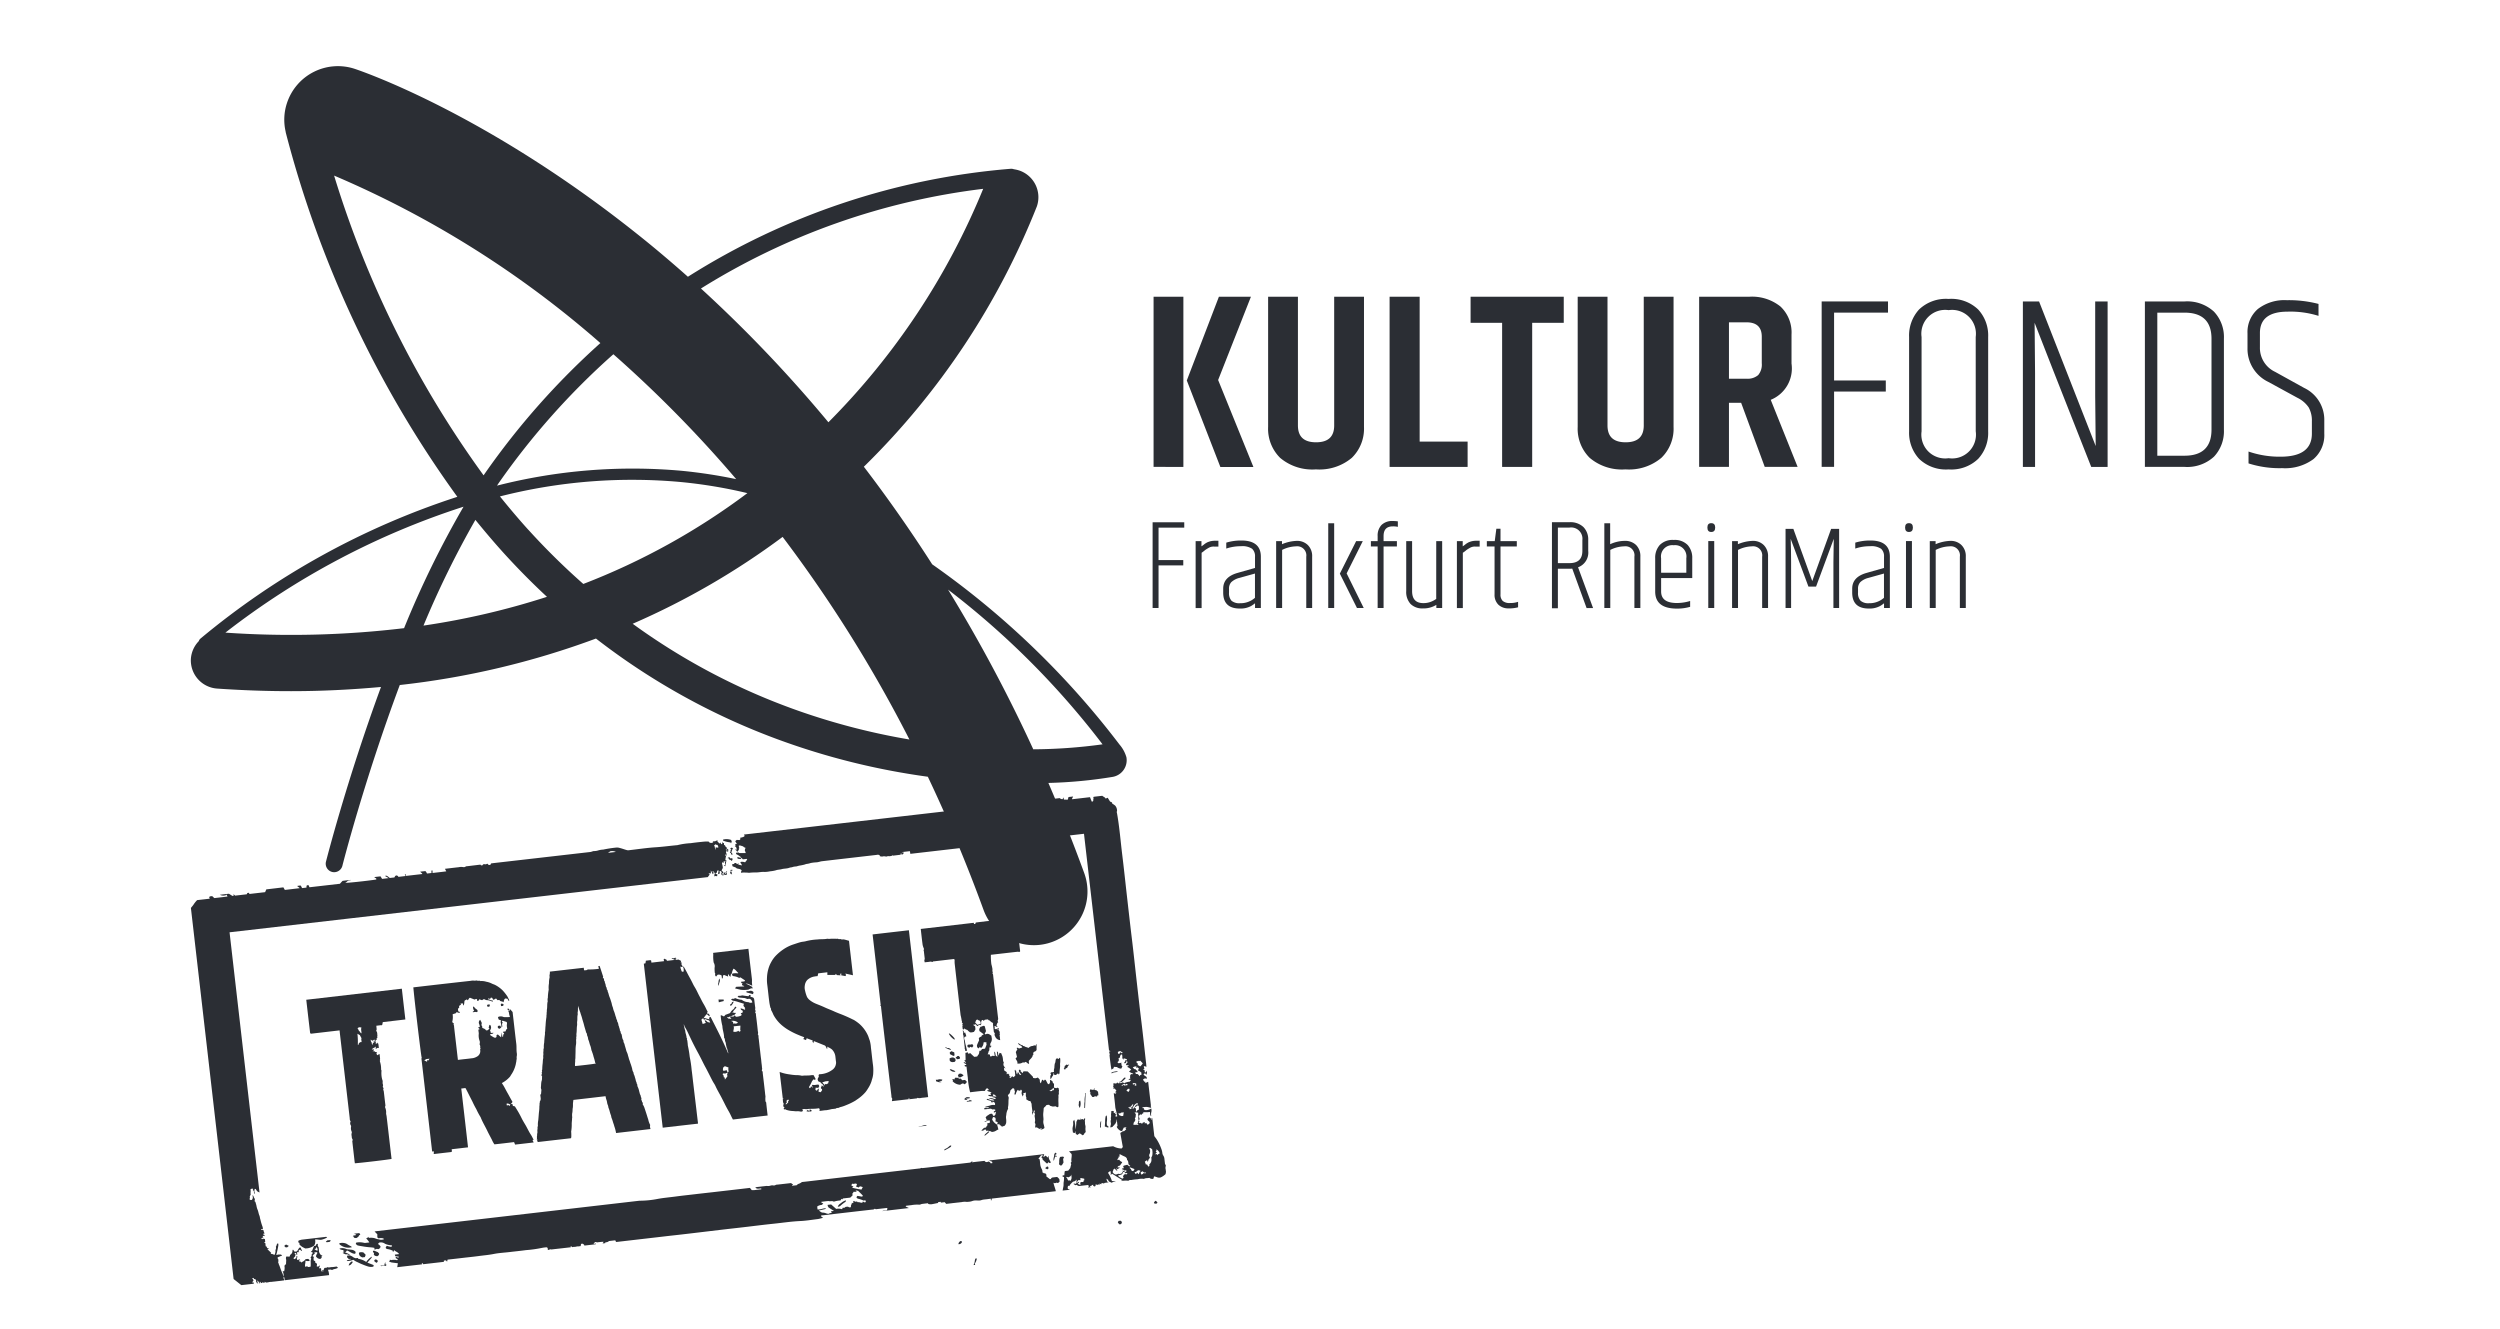 <svg xmlns="http://www.w3.org/2000/svg" xmlns:xlink="http://www.w3.org/1999/xlink" viewBox="334 0 158 84"><defs><style>.a{fill:none;}.b{clip-path:url(#d);}.c{clip-path:url(#a);}.d{clip-path:url(#b);}.e{fill:#2b2e34;}.f{fill:#fff;}</style><clipPath id="a"><path class="a" d="M0,45.637H134.829V-31.4H0Z" transform="translate(0 31.403)"/></clipPath><clipPath id="b"><rect class="a" width="218.24" height="111.386"/></clipPath><clipPath id="d"><rect x="334" width="158" height="84"/></clipPath></defs><g id="c" class="b"><rect class="f" x="334" width="158" height="84"/><g transform="translate(346.065 4.181)"><g class="c" transform="translate(0 0)"><g transform="translate(-41.706 -31.893)"><g class="d"><g transform="translate(41.706 31.892)"><path class="e" d="M35.023,25.871a2.129,2.129,0,0,0-.437-.8A53.208,53.208,0,0,0,22.75,13.683c-1.413-2.205-2.861-4.261-4.32-6.168l.123-.12A47.564,47.564,0,0,0,29.364-8.936a1.783,1.783,0,0,0-1.1-2.267,2.1,2.1,0,0,0-.353-.083.488.488,0,0,0-.223-.027A44.959,44.959,0,0,0,7.311-4.491Q5.571-6.036,3.955-7.312c-9.582-7.6-17.381-10.211-17.708-10.321a3.39,3.39,0,0,0-4.276,2.166,3.335,3.335,0,0,0-.088,1.784,1.014,1.014,0,0,0,.022.113A68.506,68.506,0,0,0-7.261,9.417,48.967,48.967,0,0,0-23.5,18.381a.322.322,0,0,0-.1.155,1.789,1.789,0,0,0-.5,1.1,1.786,1.786,0,0,0,1.656,1.9q2.407.166,4.676.164c1.972,0,3.861-.1,5.682-.265-2.183,5.942-3.471,11.01-3.481,11.054a.538.538,0,0,0,.407.64.593.593,0,0,0,.115.012.539.539,0,0,0,.523-.42c.01-.049,1.357-5.338,3.623-11.41A51.879,51.879,0,0,0,1.5,18.374,43,43,0,0,0,13,24.75a44.979,44.979,0,0,0,9.475,2.358c1.251,2.635,2.434,5.434,3.52,8.415a3.389,3.389,0,0,0,3.184,2.23,3.354,3.354,0,0,0,1.158-.206A3.39,3.39,0,0,0,32.359,33.2q-1.078-2.955-2.267-5.7a29.361,29.361,0,0,0,4.075-.385,1.069,1.069,0,0,0,.856-1.249M-2.769,11.507c-.616-.68-1.212-1.389-1.8-2.115A33.834,33.834,0,0,1,6.882,8.484a30.764,30.764,0,0,1,4.188.7A43.1,43.1,0,0,1,.7,14.924a43.748,43.748,0,0,1-3.466-3.417M10.363,8.3a31.91,31.91,0,0,0-3.417-.525,34.626,34.626,0,0,0-11.7.935c.034-.052.069-.1.1-.152A46.349,46.349,0,0,1,2.6.406,77.687,77.687,0,0,1,10.363,8.3M25.971-10.045A45.064,45.064,0,0,1,16.19,4.706,85.187,85.187,0,0,0,8.135-3.748a43.561,43.561,0,0,1,17.835-6.3M1.779-.3a47.67,47.67,0,0,0-7.3,8.241c-.027.039-.054.081-.081.118a64.034,64.034,0,0,1-9.448-18.944A62.9,62.9,0,0,1,1.779-.3M-21.92,18A48.921,48.921,0,0,1-6.869,10.042a60.922,60.922,0,0,0-3.758,7.676A59.983,59.983,0,0,1-21.92,18M-9.4,17.554a59.29,59.29,0,0,1,3.28-6.68c.577.711,1.16,1.4,1.766,2.071q1.332,1.468,2.757,2.792a48.046,48.046,0,0,1-7.8,1.818M13.739,22.74a40.789,40.789,0,0,1-9.919-5.3,47.663,47.663,0,0,0,9.477-5.49A86,86,0,0,1,21.31,24.755a42.619,42.619,0,0,1-7.571-2.014m10.012-7.46a51.932,51.932,0,0,1,9.766,9.779,33.14,33.14,0,0,1-4.379.314A96.235,96.235,0,0,0,23.751,15.28" transform="translate(24.1 17.802)"/></g><path class="e" d="M24.8-25.463h1.884v10.755H24.8Zm4.129,0h2.024L28.88-20.2l2.23,5.5H29.022L26.9-20.171Z" transform="translate(77.747 71.928)"/><g transform="translate(109.783 46.465)"><path class="e" d="M2.475,0H4.359V8.228a2.572,2.572,0,0,1-.77,1.955,3.182,3.182,0,0,1-2.269.729A3.152,3.152,0,0,1-.94,10.184,2.585,2.585,0,0,1-1.7,8.228V0H.184V8.135c0,.711.38,1.065,1.146,1.065s1.146-.353,1.146-1.065Z" transform="translate(1.703 0)"/></g><g transform="translate(117.463 46.465)"><path class="e" d="M0,0H1.9V9.156H4.931v1.6H0Z" transform="translate(0 0)"/></g><g transform="translate(122.582 46.465)"><path class="e" d="M3.488,0V1.649H1.493v9.107h-1.9V1.649H-2.4V0Z" transform="translate(2.4 0)"/></g><g transform="translate(129.348 46.465)"><path class="e" d="M2.475,0H4.359V8.228a2.563,2.563,0,0,1-.77,1.955,3.182,3.182,0,0,1-2.269.729A3.152,3.152,0,0,1-.94,10.184,2.585,2.585,0,0,1-1.7,8.228V0H.184V8.135c0,.711.38,1.065,1.146,1.065s1.146-.353,1.146-1.065Z" transform="translate(1.703 0)"/></g><g transform="translate(137.027 46.465)"><path class="e" d="M1.116,3.972v4.05H-.768V-2.733H2.4a2.873,2.873,0,0,1,1.97.618,2.249,2.249,0,0,1,.7,1.769V1.492A2.139,2.139,0,0,1,3.756,3.783l1.7,4.239H3.378L1.886,3.972Zm0-5.088V2.448h1.1a1.024,1.024,0,0,0,.746-.228,1.02,1.02,0,0,0,.228-.746V-.206c0-.608-.326-.91-.974-.91Z" transform="translate(0.768 2.733)"/></g><g transform="translate(144.77 46.763)"><path class="e" d="M0,0H4.193V.707H.785V4.995H4.053v.7H.785v4.759H0Z" transform="translate(0 0)"/></g><g transform="translate(150.296 46.604)"><path class="e" d="M0,1.424A2.434,2.434,0,0,1,.628-.31,2.454,2.454,0,0,1,2.5-.98a2.448,2.448,0,0,1,1.867.67,2.414,2.414,0,0,1,.63,1.734V7.391a2.414,2.414,0,0,1-.63,1.734,2.439,2.439,0,0,1-1.867.67,2.445,2.445,0,0,1-1.869-.67A2.434,2.434,0,0,1,0,7.391Zm4.21,0A1.506,1.506,0,0,0,2.5-.271a1.506,1.506,0,0,0-1.712,1.7V7.391A1.506,1.506,0,0,0,2.5,9.086a1.506,1.506,0,0,0,1.712-1.7Z" transform="translate(0 0.98)"/></g><g transform="translate(157.487 46.764)"><path class="e" d="M2.726,5.413,2.694,2.241V-3.725h.785V6.733H2.444q-3-7.6-3.579-9.109L-1.106.8V6.733h-.77V-3.725H-.853Q2.536,4.908,2.726,5.413" transform="translate(1.876 3.725)"/></g><g transform="translate(165.198 46.764)"><path class="e" d="M0,0H2.5A2.5,2.5,0,0,1,4.364.643a2.337,2.337,0,0,1,.63,1.712V8.1a2.341,2.341,0,0,1-.63,1.712,2.5,2.5,0,0,1-1.867.643H0ZM4.21,2.355C4.21,1.254,3.636.707,2.5.707H.785V9.749H2.5C3.636,9.749,4.21,9.2,4.21,8.1Z" transform="translate(0 0)"/></g><g transform="translate(171.683 46.684)"><path class="e" d="M0,1.247A1.932,1.932,0,0,1,.653-.3,2.747,2.747,0,0,1,2.488-.858a7.436,7.436,0,0,1,2,.236V.133A5.926,5.926,0,0,0,2.544-.134Q.785-.134.785,1.215v.9a1.668,1.668,0,0,0,.959,1.555L3.579,4.686A2.226,2.226,0,0,1,4.853,6.759v.814a1.988,1.988,0,0,1-.684,1.612,3.007,3.007,0,0,1-1.977.572,6.4,6.4,0,0,1-2.127-.3V8.707a6.018,6.018,0,0,0,2.024.326q1.98,0,1.98-1.46V6.8a1.725,1.725,0,0,0-.2-.878,1.832,1.832,0,0,0-.714-.611L1.32,4.309A2.318,2.318,0,0,1,0,2.157Z" transform="translate(0 0.858)"/></g><g transform="translate(102.486 60.72)"><path class="e" d="M0,0H2V.339H.375V2.389H1.938v.336H.375V5.417H0Z" transform="translate(0 0)"/></g><g transform="translate(105.205 61.888)"><path class="e" d="M.734,0h.2V.368H.668A.609.609,0,0,0,.329.442C.253.486.2.518.179.532A1.3,1.3,0,0,0,.035.638a1.642,1.642,0,0,1-.162.12V4.252H-.505V.022h.368V.353A2.142,2.142,0,0,0,.042.221.888.888,0,0,1,.175.132.544.544,0,0,1,.292.076C.322.064.361.052.41.037A1.2,1.2,0,0,1,.734,0" transform="translate(0.505 0)"/></g><g transform="translate(106.947 61.872)"><path class="e" d="M.68,0C1.5,0,1.912.343,1.912,1.023V4.266H1.544v-.3a1.824,1.824,0,0,1-.248.174A1.4,1.4,0,0,1,.582,4.3Q-.467,4.3-.468,3.29v-.24c0-.5.3-.827.9-1l1.111-.316V1.023a.629.629,0,0,0-.184-.5,1.1,1.1,0,0,0-.7-.162A2.829,2.829,0,0,0-.274.51V.135A3.179,3.179,0,0,1,.68,0M-.1,3.064V3.3a.708.708,0,0,0,.159.508A.761.761,0,0,0,.6,3.964a1.378,1.378,0,0,0,.94-.343V2.088l-.991.277a1.148,1.148,0,0,0-.51.272A.6.6,0,0,0-.1,3.064" transform="translate(0.468)"/></g><g transform="translate(110.293 61.895)"><path class="e" d="M.219.125a2.587,2.587,0,0,1,.942-.211.958.958,0,0,1,.689.262.973.973,0,0,1,.275.738V4.156H1.753V.915A.577.577,0,0,0,1.105.26,2.071,2.071,0,0,0,.227.486v3.67H-.151V-.071h.37Z" transform="translate(0.151 0.086)"/></g><path class="e" d="M29.3-19.627h.375v5.353H29.3ZM31.064-18.5h.42l-1.021,2.041,1.079,2.186h-.427l-1.082-2.171Z" transform="translate(84.286 80.41)"/><g transform="translate(116.281 60.64)"><path class="e" d="M.253.565A.963.963,0,0,1,.5-.141a.96.96,0,0,1,.714-.248,2.311,2.311,0,0,1,.316.022v.348A1.219,1.219,0,0,0,1.212-.05c-.39,0-.584.2-.584.616V.882H1.47v.336H.628V5.109H.253V1.218H-.174V.882H.253Z" transform="translate(0.174 0.389)"/></g><g transform="translate(118.512 61.911)"><path class="e" d="M1.125,0H1.5V4.227H1.132v-.2a1.537,1.537,0,0,1-.854.226A1.044,1.044,0,0,1-.5,3.969a1.122,1.122,0,0,1-.272-.81V0H-.4V3.16q0,.758.714.758a1.273,1.273,0,0,0,.42-.066,1.475,1.475,0,0,0,.39-.2Z" transform="translate(0.774)"/></g><g transform="translate(121.717 61.888)"><path class="e" d="M.734,0h.2V.368H.668A.6.6,0,0,0,.329.442C.253.486.2.518.179.532A1.135,1.135,0,0,0,.037.638,1.589,1.589,0,0,1-.13.758V4.252H-.505V.022h.368V.353A2.142,2.142,0,0,0,.042.221.888.888,0,0,1,.175.132.544.544,0,0,1,.292.076C.322.064.361.052.41.037A1.2,1.2,0,0,1,.734,0" transform="translate(0.505 0)"/></g><g transform="translate(123.609 61.13)"><path class="e" d="M.512,0V.78h1.03v.339H.512v3.02a.549.549,0,0,0,.142.424.661.661,0,0,0,.451.13,1.507,1.507,0,0,0,.518-.076v.346a2.154,2.154,0,0,1-.613.069A.9.9,0,0,1,.379,4.8a.865.865,0,0,1-.243-.662V1.119H-.352V.78h.5L.249,0Z" transform="translate(0.352)"/></g><g transform="translate(127.724 60.719)"><path class="e" d="M.654,1.74H-.075v2.5H-.45V-1.2h1.1a1.189,1.189,0,0,1,.893.309,1.115,1.115,0,0,1,.3.817V.611A.988.988,0,0,1,1.2,1.649L2.15,4.227h-.41L.833,1.732a1.6,1.6,0,0,1-.179.007m-.729-.353H.654c.545,0,.819-.258.819-.775V-.071a.713.713,0,0,0-.819-.79H-.075Z" transform="translate(0.45 1.197)"/></g><g transform="translate(131.035 60.784)"><path class="e" d="M0,0H.368V1.322a2.224,2.224,0,0,1,.915-.211.991.991,0,0,1,.724.262.984.984,0,0,1,.27.736V5.353H1.9V2.11a.569.569,0,0,0-.638-.653,2.05,2.05,0,0,0-.886.226v3.67H0Z" transform="translate(0)"/></g><g transform="translate(134.249 61.835)"><path class="e" d="M0,1.93v-2.1a1.2,1.2,0,0,1,.289-.837,1.132,1.132,0,0,1,.881-.319,1.134,1.134,0,0,1,.883.319,1.2,1.2,0,0,1,.289.837V1.081H.375V1.93c0,.486.331.729,1,.729a2.873,2.873,0,0,0,.834-.128V2.9a2.918,2.918,0,0,1-.834.113C.456,3.012,0,2.651,0,1.93M.375.745H1.968V-.173a.715.715,0,0,0-.8-.819.714.714,0,0,0-.795.819Z" transform="translate(0 1.328)"/></g><g transform="translate(137.548 60.776)"><path class="e" d="M.145.33C-.019.33-.1.237-.1.05s.081-.277.245-.277S.393-.134.393.05.312.33.145.33M-.044.906H.332V5.133H-.044Z" transform="translate(0.1 0.227)"/></g><g transform="translate(139.108 61.895)"><path class="e" d="M.218.125A2.587,2.587,0,0,1,1.16-.086a.954.954,0,0,1,.689.262.973.973,0,0,1,.275.738V4.156H1.751V.915A.575.575,0,0,0,1.106.26,2.064,2.064,0,0,0,.225.486v3.67H-.15V-.071H.218Z" transform="translate(0.15 0.086)"/></g><g transform="translate(142.488 61.137)"><path class="e" d="M2.006,0V5H1.645V2.117L1.667.63.548,3.65H.067L-1.056.63c.017.469.027.964.027,1.479V5H-1.38V0h.493L.308,3.3,1.5,0Z" transform="translate(1.38 0)"/></g><g transform="translate(146.7 61.872)"><path class="e" d="M.68,0C1.5,0,1.912.343,1.912,1.023V4.266H1.544v-.3a1.683,1.683,0,0,1-.248.174A1.4,1.4,0,0,1,.582,4.3Q-.467,4.3-.468,3.29v-.24c0-.5.3-.827.9-1l1.111-.316V1.023a.629.629,0,0,0-.184-.5,1.1,1.1,0,0,0-.7-.162A2.829,2.829,0,0,0-.274.51V.135A3.179,3.179,0,0,1,.68,0M-.1,3.064V3.3a.7.7,0,0,0,.162.508A.75.75,0,0,0,.6,3.964a1.378,1.378,0,0,0,.94-.343V2.088l-.991.277a1.148,1.148,0,0,0-.51.272A.6.6,0,0,0-.1,3.064" transform="translate(0.468)"/></g><g transform="translate(150.043 60.776)"><path class="e" d="M.145.33C-.019.33-.1.237-.1.05s.081-.277.245-.277S.393-.134.393.05.31.33.145.33M-.044.906H.332V5.133H-.044Z" transform="translate(0.1 0.227)"/></g><g transform="translate(151.603 61.895)"><path class="e" d="M.218.125A2.587,2.587,0,0,1,1.16-.086a.954.954,0,0,1,.689.262.975.975,0,0,1,.277.738V4.156H1.751V.915A.575.575,0,0,0,1.106.26,2.073,2.073,0,0,0,.225.486v3.67H-.15V-.071H.218Z" transform="translate(0.15 0.086)"/></g><g transform="translate(41.706 80.826)"><path class="e" d="M4.605,15.187l.105-.012.064-.12.079-.01c0,.039,0,.074-.007.132,0,.01.029.044.059.088,0,0,0,0,0,.012.007.052.015.105.017.157a.406.406,0,0,0,.11.3l.12.076c-.027.01-.039.012-.061.02,0,.032,0,.066,0,.105l-.086.069a.482.482,0,0,1-.159-.047.529.529,0,0,1-.113-.12.645.645,0,0,1,.1-.218c-.012-.012-.029-.029-.049-.047-.049.007-.1.012-.164.02.017.017.025.029.039.044,0,.088-.164.091-.12.213.015,0,.037.012.064.02a.946.946,0,0,0-.022.12.751.751,0,0,0,.015.11c.029.015.059.027.088.039,0,.034.007.061.01.1l.1.061a.637.637,0,0,1,.007.086.481.481,0,0,1-.027.074c.02.01.044.017.086.034l.13-.091a.725.725,0,0,1-.022.081c-.007.022-.022.039-.029.064s0,.027,0,.049c.039,0,.076-.007.115-.012.007.071.015.132.022.2.059,0,.113-.012.169-.017v-.015l-.113,0a.32.32,0,0,0-.007-.032c.007-.007.012-.02.02-.02.027,0,.054-.007.081-.01.015-.044.027-.081.039-.115.059-.032.14.017.177-.059.105.047.2,0,.3,0s.2-.022.3-.034l.079.064a.178.178,0,0,1-.027.034.858.858,0,0,1-.191.061c-.071,0-.12.079-.2.044s-.13.012-.216-.007a.89.89,0,0,1,.076.346c-.932.108-1.867.213-2.807.324,0-.059-.012-.12-.02-.184a.315.315,0,0,1-.047-.01c-.042.076.069.125.022.206-.056,0-.123.015-.186.022l-.2.022c-.066.007-.132.015-.2.025a1.207,1.207,0,0,0-.186.022.746.746,0,0,0-.179.015.631.631,0,0,1-.191.025c-.025-.017-.044-.032-.069-.052,0,.02,0,.034-.007.052-.056.042-.093,0-.137-.037,0,.02,0,.034-.007.059-.029,0-.064.012-.105.017,0-.027,0-.049-.007-.074l-.052-.012c0,.032-.007.064-.01.1-.017,0-.032,0-.056,0,.007-.025.012-.047.02-.076-.032-.029-.071-.069-.11-.105-.022.042.012.066.022.1s-.017.066-.029.115C.994,17.5.965,17.451.938,17.4l.027-.037c-.042-.039-.054-.125-.145-.083C.813,17.255.8,17.228.8,17.2L.7,17.213c.032.044.054.081.083.125.007.054-.042.088-.093.142l.108.01c0,.02.007.044.012.076-.267.032-.53.061-.792.091l-.488-.388Q-1.816,5.545-3.169-6.181c.069-.088.145-.169.2-.263a1.914,1.914,0,0,1,.194-.233c.265-.029.532-.059.8-.091-.029-.052-.061-.1.01-.145l.142-.017c.037.037.081.079.135.125.267-.029.547-.061.832-.1-.022-.047-.044-.086-.066-.13a.46.46,0,0,1-.025.042.5.5,0,0,1-.393-.02c.2-.025.38-.047.574-.066.066.042.142.088.218.137.027,0,.059-.007.093-.01-.015-.027-.027-.047-.047-.083.047.017.074.027.1.034a.168.168,0,0,0,.012.042c.253-.027.5-.056.751-.086.01-.025.025-.052.039-.083l.108-.012c0,.025.012.049.017.076.329-.039.657-.076.994-.115a.663.663,0,0,0,.042-.093.6.6,0,0,0,.034-.083c.361-.042.714-.086,1.082-.128.027.049.056.1.091.162.307-.034.616-.074.925-.108a.021.021,0,0,0,.007-.012L3.7-7.445c-.049-.039-.1-.076-.157-.125A1.515,1.515,0,0,1,3.766-7.6c.02.029.037.056.052.083a.763.763,0,0,1,.037.081c.1-.01.186-.022.282-.032v-.1c.022-.059.074-.049.125-.056.022.044.042.088.064.135l1.923-.221c.049-.056.1-.113.169-.184.157-.02.336-.042.515-.059,0,0,0,0,0,.01a.23.23,0,0,1-.037.015.292.292,0,0,0-.221.1.174.174,0,0,1-.159.061c.123.022,1.462-.125,2.031-.211a.518.518,0,0,0,0-.064c-.039-.025-.081-.049-.123-.076.01-.012.012-.017.015-.017l.375-.044c.032.054.066.105.1.162.135-.017.272-.032.417-.049L9.1-8.2c.074-.044.125-.007.174.025a1.481,1.481,0,0,1,.128.1c.093-.012.186-.022.292-.034A.955.955,0,0,1,9.743-8.2l.069-.044c.039.037.128.01.123.1L10.4-8.2c-.02-.039-.034-.069-.052-.1.022-.007.034-.01.054-.017.01.037.015.074.025.11l1.03-.118c-.02-.076-.1-.088-.135-.15l.329-.037a.527.527,0,0,1,.056.069.567.567,0,0,1,.044.086c.1-.01.2-.022.307-.037a.506.506,0,0,1-.037-.039c.01-.044.02-.086.029-.128.01,0,.02,0,.037,0,.01.044.034.086,0,.13.012.012.027.022.042.037.28-.034.562-.064.841-.1l-.083-.162.216-.025c.216-.025.429-.052.645-.074a.761.761,0,0,1,.28-.01A.2.2,0,0,0,14.2-8.8c.022-.02.061-.015.1-.02l.829-.1c.012.015.029.037.042.049.047,0,.079-.01.11-.015,0-.017,0-.029.007-.054.047.007.088-.02.147,0,.034.012.088-.022.137-.039.034.037.064.066.086.086.047-.007.076-.007.1-.012a.809.809,0,0,0,.042-.091.95.95,0,0,0,.113-.015q3.08-.353,6.16-.707c.081-.01.15-.052.228-.059a.786.786,0,0,0,.243-.032,1.4,1.4,0,0,1,.346-.061,7.822,7.822,0,0,1,.827-.128.591.591,0,0,1,.228.029c.157.037.307.1.461.137a.307.307,0,0,0,.125,0c.562-.064,1.124-.15,1.69-.186.451-.029.9-.093,1.352-.132a4.519,4.519,0,0,1,.846-.125c.287-.042.572-.071.861-.1a2.641,2.641,0,0,1,.28,0c.027.027.037.074.1.076a.2.2,0,0,0,.182-.037l-.034-.032a.457.457,0,0,0,.061-.025c.022-.034.059.032.11-.012a.5.5,0,0,1,.142-.049l-.017.064c.042.042.088.091.137.142.022-.027.034-.047.056-.071.022.042.02.1.1.11.015-.049.029-.1.049-.162.01.034.017.061.022.086a.253.253,0,0,1,.054.007c0,.034,0,.064,0,.108a.742.742,0,0,0,.071.037.181.181,0,0,0,.12.142.315.315,0,0,0-.029.049c.037.022.076.044.108.061,0,.054,0,.1-.01.142l-.049.01c0-.056-.012-.113-.017-.169-.034,0-.056,0-.081.007a.082.082,0,0,1-.007.015c.027,0,.056.007.086.01-.01.012-.017.025-.025.034s0,.047.007.066a.243.243,0,0,1-.049.027l.015.125c.02,0,.039.007.056.012-.015.022-.025.042-.039.061a.454.454,0,0,1-.059-.027c-.01.025-.02.052-.037.093.037-.015.064-.027.115-.047-.088.093-.054.2-.1.28a.8.8,0,0,1,.079.059c-.027.135-.052.248-.074.368-.032-.015-.059-.022-.086-.032l.076-.059c0-.049-.01-.1-.015-.135.017-.044.029-.081.056-.145l-.11.083c-.007-.007-.015-.012-.039-.032.012.042.022.066.029.093a.209.209,0,0,0-.037.01c-.01-.017-.015-.034-.029-.061-.022.039-.039.071-.056.105a.915.915,0,0,1,.056.277l-.079.157c.029.032.059.059.108.11V-8.3c.007.007.027.022.056.044-.047.007-.083.01-.132.015.02-.049.034-.091.052-.132L30.4-8.382c-.015.042-.029.081-.047.128-.049-.074.02-.123.025-.184-.017-.025-.034-.049-.056-.086-.032.015-.061.032-.1.049.02.022.029.037.039.047-.01.034-.02.064-.032.1a.389.389,0,0,0-.071.007c-.022-.079.027-.15.027-.226-.056-.012-.108.007-.1.061s-.037.086-.079.115c0,.056.054.056.1.071,0,.034-.012.066-.017.11-.042,0-.074-.007-.115-.01-.007,0-.027.015-.056.029,0-.044-.01-.076-.012-.115.02-.017.044-.034.076-.061-.017-.027-.034-.059-.056-.1-.01.047-.017.086-.029.125h-.02c-.01-.064-.015-.125-.025-.189L29.8-8.517a.382.382,0,0,1,.027.11.265.265,0,0,1-.029.1c-.032-.086-.034-.172-.125-.236.012.037.017.056.027.081a.9.9,0,0,0-.017.1.1.1,0,0,1-.039,0,.177.177,0,0,0-.1,0c.022.02.044.039.074.069-.039.052-.079.105-.12.162Q14.387-6.386-.726-4.643.22,3.581,1.168,11.8c-.15-.066-.15-.066-.243-.223l-.059,0a.577.577,0,0,0-.025.142.51.51,0,0,0,.034.13.584.584,0,0,0-.047.042c0-.027-.007-.059-.012-.091s0-.056-.01-.1a.736.736,0,0,1-.064-.052.443.443,0,0,1,.025-.066c-.01-.01-.017-.022-.025-.022-.037,0-.074.01-.11.012a.517.517,0,0,0-.042.054c.042.086-.01.184.022.3-.01.02-.029.061-.059.12,0,.032.007.086.015.135-.022.007-.037.017-.056.025L.6,12.28l.091-.012c.015-.029.034-.069.054-.115,0-.052-.012-.11-.017-.172l.017-.01c.015.027.032.047.044.071a.453.453,0,0,0,.047.11.158.158,0,0,1,.01.191c.02.015.039.034.061.052.022.079.047.157.066.236a1.153,1.153,0,0,0,.059.228c.064.128.071.272.128.4.034.079.032.174.064.253a3.209,3.209,0,0,0,.132.446.457.457,0,0,1,.022.169l-.108-.015a.4.4,0,0,0,0,.052c.049,0,.1.012.155.02-.017.088.069.147.042.236l-.039-.027c-.012.015-.025.029-.039.049.029.015.056.029.093.047a.675.675,0,0,0,.007.071c-.032-.007-.059-.012-.105-.025,0,.015-.01.042-.015.066,0,0,.025.02.047.042-.039.032-.113,0-.132.079.01.007.029.015.056.029a.439.439,0,0,0,.044-.034c.042.007.081.015.125.025,0,.056.015.115.02.177-.017.012-.034.027-.076.056L1.536,15c.007.066.015.137.022.2l.093.044c-.01.025-.02.044-.027.061l.157.049c-.056.017-.083.022-.115.032.079.076.157.15.236.228l-.029.052c.01,0,.022.02.034.017.079-.01.142.056.221.054.017-.061.032-.115.052-.194a.249.249,0,0,1,.022-.167.2.2,0,0,0,.007-.079c0-.027,0-.056-.007-.083.066-.054.029-.172.137-.2a.241.241,0,0,1,.017.14,4.977,4.977,0,0,1-.125.574.053.053,0,0,0,.007.025l.115-.032c.044,0,.115,0,.184,0a.036.036,0,0,0-.015.012c.022.007.044.017.064.022,0,.02,0,.032-.01.037l-.262.108c0,.02-.007.066.012.088.042.042.029.086.034.132s-.017.071-.012.105.029.056.034.086a.373.373,0,0,0,.044.113c.044.118.081.238.13.356.032.074.066.147.093.223.012.037.029.076.047.12a.752.752,0,0,0-.069-.358c.047.01.069.017.093.022a.7.7,0,0,0,.022-.351c.029-.034.044-.083.105-.1,0-.044-.015-.1.012-.145.012-.015-.037-.039-.007-.079.015-.017,0-.064-.01-.1a.306.306,0,0,1,.017-.164l.211.007c.012-.044.027-.079.042-.12a.265.265,0,0,0,.137-.255c0-.017.017-.042.032-.074.037.047.069.088.105.137.029,0,.071-.01.12-.012.093-.056.11-.184.2-.25l.052-.007c.032.071.064.14.1.226a.285.285,0,0,1-.064-.02.408.408,0,0,1-.044-.059c-.076-.01-.1.047-.125.083a.636.636,0,0,1,.052.076l-.1-.02a.43.43,0,0,0-.037.044c0,.037.01.079.015.137-.037-.017-.064-.027-.088-.039.012-.02.02-.037.034-.064-.027-.007-.049-.017-.076-.025l-.052.034.069.056c-.007.047-.017.1-.022.137-.037.039-.071.074-.113.115l.071.061c.037-.027.071-.049.1-.069.01-.044.02-.083.034-.14.032.032.052.052.074.076l-.064.029c0,.039.012.081.015.125a.346.346,0,0,0,.044.034c.037-.015.074-.032.108-.044.02.017.034.027.059.047a.835.835,0,0,0-.093.029.083.083,0,0,0,.118.061c.007.022.015.034.022.061a.272.272,0,0,0,.081-.037.168.168,0,0,1,.081-.047c.025,0,.037-.049.059-.056.039-.012.056-.027.039-.066.071-.01.128-.015.184-.022.039.034.108.049.083.13a.42.42,0,0,1-.25-.02.842.842,0,0,1-.017.191.4.4,0,0,0,0,.2l.12-.034c.027.02.047.034.064.049l.123-.015L4.4,16.48a3.3,3.3,0,0,0,0-.348.393.393,0,0,1,.037-.147c-.007-.012-.022-.032-.034-.049s0-.02,0-.042a.209.209,0,0,0,.061-.189c.027-.025.054-.054.091-.088-.052-.027-.093-.047-.142-.071.034-.029.064-.056.083-.071.042-.105.079-.2.113-.287m25.325-25.2a.73.73,0,0,1,.039.074c.007.022.012.042.02.064,0,0,.012,0,.017,0,0-.047-.01-.091-.017-.145.066.012.118.047.182,0-.02-.047-.042-.1-.061-.15l-.066.01c-.012-.022-.025-.039-.044-.071-.02.032-.032.056-.044.076a.107.107,0,0,1-.025-.02c-.044.066-.052.1-.02.115a.169.169,0,0,0,.027-.032c.007.012.017.02.015.027s-.012.032-.022.059m-6.246.285a.53.53,0,0,0-.356-.042c-.042.029-.081.059-.145.1.177-.022.321-.037.5-.059M4.65,15.4c.054.01.1.083.186.074a.285.285,0,0,0-.069-.233c-.015.047-.027.088-.037.128-.015-.01-.032-.017-.054-.032-.01.027-.022.049-.027.064" transform="translate(3.169 10.45)"/></g><g transform="translate(75.905 78.007)"><path class="e" d="M14.691,10.754a1.012,1.012,0,0,1,.336-.086c.022-.032.047-.061.069-.093-.012-.015-.02-.029-.022-.027a.323.323,0,0,1-.135-.01c.044-.027.088-.054.137-.086-.015-.015-.022-.027-.027-.032,0-.066.007-.123.012-.184.044-.02.086-.088.145-.032.015-.015.027-.029.044-.044a1,1,0,0,1-.267-.13c.047-.044.083-.081.132-.125a.706.706,0,0,0-.243-.167c.007-.059.1-.054.074-.135l-.1.039c-.02-.02-.044-.044-.064-.066.037-.042.076-.093.123-.155l-.1-.054a.877.877,0,0,0,0,.091c-.027.015-.059.037-.088.056a.283.283,0,0,0-.047-.034l.091-.135a.6.6,0,0,0-.047-.042c.052.007.083.015.128.02V9.245c-.069-.02-.132-.039-.209-.059.017.039.025.064.042.1-.049-.042-.086-.069-.128-.105.032-.066,0-.147,0-.231-.027,0-.047,0-.076,0-.012.025-.029.054-.056.1,0,.007,0,.039,0,.074-.037.029-.069.059-.11.093.015.022.027.039.044.066-.022.047-.02.118-.1.14.012.02.025.042.039.066a.4.4,0,0,1,.054.015c.059-.015.108-.025.169-.039-.012.032-.012.054-.022.071-.02.034.064.054.012.093.022.027.042.054.061.079-.025.044-.049.091-.071.135a.443.443,0,0,1-.272-.1l-.191-.015A.9.9,0,0,1,14,9.822c-.029.022-.079.054-.128.083-.022-.064-.128-.864-.123-.927,0-.017.015-.032.025-.047-.039-.064-.039-.064-.042-.174a.221.221,0,0,0,.039-.007c.007,0,.02,0,.039-.012l-.093-.047Q12.924,1.85,12.135-5L1.161-3.732c-.01-.059-.02-.113-.029-.169-.169.02-.339.037-.508.059v.015H.732c0,.02,0,.042.007.069-.015.012-.037.027-.056.044s-.032.029-.059.056C.612-3.7.6-3.73.592-3.757a.211.211,0,0,0-.039,0l-.007.081c-.155.02-.309.039-.488.059-.007,0-.029-.022-.049-.039,0,.01,0,.022,0,.044-.012,0-.029.007-.047.01a.453.453,0,0,1-.169.017C-.266-3.6-.3-3.566-.35-3.561c-.074,0-.145-.034-.221-.007a.379.379,0,0,1-.2-.02c0-.017,0-.037-.007-.056a.426.426,0,0,0-.088-.032.368.368,0,0,0-.1.01c-1.148.132-2.3.265-3.452.4-.123.015-.233.064-.358.071a2.5,2.5,0,0,0-.358.042,1.482,1.482,0,0,1-.186.049.588.588,0,0,0-.186.044,2.768,2.768,0,0,1-.356.074c-.066.015-.132.039-.2.052a.884.884,0,0,0-.2.029c-.074.034-.155.025-.226.054-.159.061-.331.042-.488.088-.118.032-.245.029-.356.069a1.984,1.984,0,0,1-.373.066,1.634,1.634,0,0,1-.373.039c-.179-.012-.351.037-.523.032a3.448,3.448,0,0,0-.422.022c-.049,0-.1-.01-.15-.01s-.088,0-.135-.007a.888.888,0,0,0-.226.02.171.171,0,0,1,.039-.15c-.074-.105-.189-.091-.314-.13-.015-.012-.054-.042-.076-.061-.076-.027-.135-.049-.189-.071-.012-.042-.022-.081-.034-.125.042-.01.1-.02.162-.032-.017-.015-.029-.025-.044-.039a1.286,1.286,0,0,1,.132-.015.839.839,0,0,1,.066.079c.029-.02.056-.034.1-.061a.9.9,0,0,1-.02.088c.069.015.142.029.226.049-.007-.079-.064-.125-.1-.182a.282.282,0,0,0,.034-.042.506.506,0,0,1,.267.029c.049-.064.091-.115.137-.177,0,0-.02-.02-.039-.042l-.238.029c-.025-.032-.049-.056-.081-.093a.641.641,0,0,1-.066.074c-.044,0-.1-.01-.159-.017a.073.073,0,0,1-.032-.1c.007,0,.017-.01.025-.007.047.012.093.032.14.039.02,0,.042-.007.081-.017-.056-.042-.1-.071-.155-.113s-.113-.064-.179-.1c0-.034,0-.056-.007-.083.052,0,.1-.012.159-.017.012.01.032.027.047.037.135,0,.263,0,.4,0a.178.178,0,0,0-.007-.076c-.069-.086-.034-.169.007-.25-.061-.029-.125-.042-.155-.1-.088-.007-.167-.076-.275-.044.012.049-.012.108.049.152a.614.614,0,0,1-.056.027.129.129,0,0,0,.025.027.34.34,0,0,1-.12.186c-.054-.093-.056-.093-.14-.135l.069-.01.056,0c-.022-.056-.037-.1-.056-.164-.02-.01-.052-.025-.083-.042.015-.007.032-.015.056-.029-.007-.017-.017-.037-.029-.064,0-.052.069-.034.105-.064-.034-.056-.071-.11-.1-.164l.091-.081c.064,0,.132.01.179.01.076-.042.047-.1.047-.15a.723.723,0,0,0,.211-.054c.074-.044.081-.052.029-.132,0,0,0-.01,0-.015s.007,0,.012,0q9.965-1.148,19.94-2.3a.246.246,0,0,0,.182.066.178.178,0,0,1,.083-.1c.02.022-.015.029-.012.044a.438.438,0,0,0,0,.056.539.539,0,0,0,.044.034c.118-.01.118-.01.174.012.071-.042.056-.125.086-.182.1-.01.189-.02.289-.032-.029.059-.052.108-.076.157a.181.181,0,0,1,.012.015s.01,0,.012,0l1.119-.13c.037.1.071.186.11.28a.156.156,0,0,0,.059-.01c.012,0,.017-.02.037-.042a.538.538,0,0,1,0-.071c0-.025.017-.049.025-.074a.294.294,0,0,1-.029-.027.6.6,0,0,1,.027-.079c.179-.022.361-.044.547-.064.064.064.169.083.213.179.042-.02.081-.037.128-.056.047.076.091.147.15.24.037.029.142.025.132.125a2.153,2.153,0,0,1,.191.132.5.5,0,0,1,.118.329.225.225,0,0,0,0,.164c.155.873.223,1.759.331,2.637s.2,1.757.3,2.637.2,1.769.307,2.65.2,1.766.3,2.652.2,1.759.307,2.637.2,1.766.3,2.65c0,.049.01.1.017.147l-.167-.042a.366.366,0,0,0,.037.169c-.025.01-.052.017-.093.029.039.022.066.039.1.059,0,.039.012.093.017.147.027,0,.049-.007.071-.01.015-.027.029-.059.052-.1a.366.366,0,0,1-.027.258l-.081-.1c-.034.025-.064.042-.093.059.029.11.142.12.194.189,0,.032.007.064.012.113a.173.173,0,0,0-.243.052c.025.037.052.074.086.123a.421.421,0,0,0,.071.007c0,.025-.012.047-.02.086l.189-.088q.088.758.174,1.5c0,.012-.015.025-.017.027.012.034.025.061.039.1-.022,0-.034.017-.047.015s-.052-.015-.076-.02a.971.971,0,0,0-.184-.034,1.777,1.777,0,0,0-.248.027.468.468,0,0,1,0,.049l.088,0c0,.034,0,.064.01.093l.093.037a.65.65,0,0,0,.363-.105.449.449,0,0,1,0,.248.518.518,0,0,0,0,.231c-.027-.02-.042-.029-.059-.044-.01-.066-.017-.135-.027-.216-.052,0-.1.015-.142.015-.1,0-.186,0-.277,0-.022.029.012.027.022.054-.034.017-.066.037-.105.056,0,.012,0,.029-.012.056a.657.657,0,0,0-.074-.029c-.02.01-.044.027-.079.047,0,.01,0,.027-.01.044a.208.208,0,0,1-.022.037.308.308,0,0,1,.032.042c0,.007-.01.022-.02.037l.039.069a.253.253,0,0,1,0,.047.734.734,0,0,0-.079.02c0,.071.059.061.093.083-.056.01-.049.066-.071.1a.316.316,0,0,1,.042.039l.034-.042c.027.015.054.032.088.052.025,0,.056-.007.091-.01a.413.413,0,0,1,0-.049c.042-.007.088-.01.145-.017-.01.029-.015.052-.025.091.034-.02.059-.034.1-.052.022.037.044.071.074.118.034-.015.069-.032.11-.049.012-.034.025-.071.037-.115-.052-.064-.14-.1-.15-.209a.728.728,0,0,0,.083-.079.421.421,0,0,1,.071-.007c.015.017.034.044.056.069a.136.136,0,0,1,.02-.015c0,.034.007.071.012.105h.02v-.108a.17.17,0,0,0,.032-.012c.007,0,.015,0,.015.007.044.383.088.765.13,1.133.054.071.1.132.147.2a3.052,3.052,0,0,1,.312.65.957.957,0,0,1,.047.2.362.362,0,0,0,.054.169.405.405,0,0,1,.074.184c.01.083.017.164.029.245.007.054,0,.11.044.159a.108.108,0,0,1,.012.1.327.327,0,0,0,0,.194c0,.052.017.105.017.159a1.408,1.408,0,0,1-.027.142,1.114,1.114,0,0,1-.289.2.323.323,0,0,1-.253-.007,1.387,1.387,0,0,1-.152-.054c-.079.022-.025.115-.091.157a.278.278,0,0,1-.238-.064c-.108.034-.233,0-.339.069a.925.925,0,0,0-.393.022,2.893,2.893,0,0,0-.385.044c-.069.01-.147-.012-.2.049a.032.032,0,0,1-.029,0,1.435,1.435,0,0,0-.422.02s-.007,0-.025-.012l.1-.037c-.228-.142-.444-.275-.67-.417-.025.029-.044.054-.069.081,0-.015-.015-.027-.015-.039,0-.032.015-.061.02-.091a.35.35,0,0,1-.029-.027c.01-.02.015-.042.027-.071-.044,0-.074.01-.1.01a.923.923,0,0,1-.086.083,1.516,1.516,0,0,1,.15.262,2.121,2.121,0,0,1,.1.26.406.406,0,0,1,.25.066A.638.638,0,0,0,14,17a.5.5,0,0,0-.13.066l-.017-.044h-.069c-.037-.044-.118-.056-.115-.145-.037-.027-.079-.054-.12-.083.015.059.032.12.049.179.02.012.042.022.093.054-.105.017-.179.027-.253.037-.059.088-.142-.032-.2.029,0,.015-.007.034-.015.064-.037-.022-.064-.037-.1-.056,0,.027,0,.052,0,.081-.054-.017-.105-.037-.147.02l-.105-.059a.143.143,0,0,1-.069.164.305.305,0,0,0-.015-.044c-.022,0-.049,0-.079,0,.007-.025.012-.047.022-.079l-.086.012c-.01.012-.025.029-.042.054-.027,0-.059.01-.1.015,0,.032.027.034.039.047s.029.007.044.025c-.061,0-.128.012-.2.022.022-.032.042-.056.059-.086-.012-.017-.027-.029-.039-.044a.313.313,0,0,0,.029-.037l-.628.071-.162-.081c-.015.015-.027.022-.039.034l-.14-.088a.263.263,0,0,0,.054-.027c.01,0,.042.015.076.027.027-.017.059-.044.093-.069a.348.348,0,0,1-.029-.032c0-.049.007-.1.015-.179-.069.074-.118.123-.2.13-.034,0-.066.042-.1.071-.056.056-.108.118-.162.177a.29.29,0,0,1,.044.039c-.052-.01-.083-.015-.115-.02a.214.214,0,0,0-.02.2l.132.044c-.164.034-.314.039-.469.061q.026-.14.052-.272c.017-.093,0-.191.02-.287a1.558,1.558,0,0,0,.017-.289c-.027-.015-.069-.034-.108-.056.017-.074.079-.054.13-.066,0-.074.012-.147.017-.231a.279.279,0,0,0,.027-.034c.069-.01.135-.015.2-.025l.128-.162c.022-.091.044-.172.061-.245a.746.746,0,0,1-.032-.086c.017-.025.032-.042.054-.069-.044-.159.034-.324,0-.491l-.162-.169q1.4-.162,2.792-.321a1.133,1.133,0,0,0,.535.142c.027-.032.044-.056.074-.091-.052-.287-.105-.584-.159-.888.047-.032.093-.064.162-.108.015,0,.052-.007.086-.01.042-.042.083-.076.128-.113-.015-.015-.029-.027-.044-.044.02-.029.037-.054.059-.088l-.169.02c-.032.066-.071.137-.105.209a.176.176,0,0,1-.159-.039.479.479,0,0,1-.186-.223c.022-.017.044-.037.052-.042-.017-.159-.034-.294-.049-.434H14.2c0,.029-.012.056-.015.083s.012.044,0,.059-.044.052-.032.091-.056.029-.049.049c.017.056-.044.042-.054.069a.636.636,0,0,1-.034.071c-.01,0-.02-.015-.032-.022-.012.029-.027.059-.034.081-.049.015-.091.029-.142.047,0-.034-.01-.079,0-.105a.328.328,0,0,0,.02-.216.341.341,0,0,1,.007-.164c.02-.049-.022-.1.007-.164a.685.685,0,0,0,0-.189.722.722,0,0,0,.017-.191c.059-.049.113,0,.174.007-.007.029-.015.059-.025.091.044.027.079.012.108-.032a.35.35,0,0,1,.015.052c-.015.007-.032.017-.059.029q.048.029.088.052c-.01.032-.025.066-.044.123l.074.017s.022-.015.056-.034a.443.443,0,0,1-.044-.091.38.38,0,0,1,.012-.108s-.027-.012-.029-.025c-.012-.123-.064-.236-.074-.358-.02-.255-.054-.508-.083-.761,0-.029-.01-.064-.012-.1l.128.025c.015-.022.027-.037.042-.061-.025-.007-.049-.017-.086-.032.037-.039.059-.056.086-.086-.037-.052-.069-.1-.108-.147L14,11.125s-.01-.012-.007-.017a.138.138,0,0,0-.02-.15.031.031,0,0,1,0-.015c.015-.017.029-.037.039-.049a.988.988,0,0,0-.039-.1.227.227,0,0,1,.191,0,.942.942,0,0,1,.066-.071c.054,0,.081.088.145.037.007-.034.015-.074.027-.12a.212.212,0,0,0,.042.027c.079-.083.157-.169.238-.253a.235.235,0,0,1,.066-.007.537.537,0,0,1,.01.066c-.118.081-.186.228-.351.236,0,.02,0,.029,0,.039.059.037.1-.012.157-.037.034.012.074.025.12.039m.535,1.489c-.025-.054.029-.074.044-.115a.49.49,0,0,1-.061-.029c-.042.061-.076.11-.108.155-.064.01-.113.02-.179.029a.95.95,0,0,1,.086.049c.017-.017.027-.029.017-.017a.506.506,0,0,1,.093.017c-.059.012-.083.022-.11.027a.289.289,0,0,0,.01.049l.1-.012c.012-.012.022-.029.034-.044l-.032-.027c.037-.027.044-.091.113-.083,0,.049-.012.1-.017.142.086.012.059-.076.1-.1.034.025.061.047.1.074,0,.054.029.113,0,.172.017.012.027.025.047.039.022-.037.044-.071.059-.1l.074-.015a.492.492,0,0,0,.007-.245.282.282,0,0,1-.042-.034l-.086.012a.726.726,0,0,0-.044.086l-.081-.032c.029-.034.061-.069.1-.118l.11-.012c-.012-.02-.02-.032-.027-.042s.012-.022.02-.034c-.123-.025-.169.081-.245.125v.071a.567.567,0,0,0-.079.01M14.6,16.38c.015.076-.061.1-.081.15-.086.025-.164.047-.243.074a.639.639,0,0,0,.191.142c.022.012.047.029.069.042a.078.078,0,0,0,.1-.069.51.51,0,0,0-.037-.049c.052-.15.118-.177.231-.14.012-.017.027-.034.039-.054s0-.017-.007-.039c-.044.007-.088.012-.132.017-.01-.034-.017-.059-.027-.086-.037,0-.071.01-.1.012-.012-.027-.022-.056-.042-.1a.857.857,0,0,0,.083.042.74.74,0,0,0,.086.022c.015.02.025.034.037.054.054-.061.054-.061.039-.13-.052,0-.1.012-.152.015-.015-.076-.081-.071-.125-.079.012-.088.091-.037.128-.079-.015-.037-.032-.071-.047-.105.017-.022.029-.037.034-.044l.228-.059c.027.025.071.059.118.1.017,0,.039-.01.076-.022-.047-.044-.086-.079-.118-.11-.015-.1,0-.2-.091-.275-.007-.01,0-.029,0-.044a.236.236,0,0,0-.125-.155c-.081-.039-.164-.071-.243-.118-.027-.017-.081-.056-.13,0,.015.027.029.056.047.091-.037.007-.059.015-.088.02.034.081-.049.113-.071.172a.277.277,0,0,0,.015.052l.091-.032c.056.061.1.132.2.145-.02.042-.027.083-.047.093s-.039.042-.052.069a.447.447,0,0,1-.054.069c-.074.012-.074.012-.164.1.052.01.108.02.184.029l-.172.091c-.032.015-.032-.056-.074-.037-.012.064.1.061.059.132-.088,0-.1-.091-.155-.123-.118.025-.079.152-.142.209.113.169.213.2.366.108.064.044.125,0,.184.007.029-.034.054-.066.079-.1a.27.27,0,0,1,.044,0m1.6-.353c.091-.039.056-.1.056-.147.115-.1.157-.2.125-.434a.387.387,0,0,0,.061-.13.968.968,0,0,0-.012-.393c-.034-.022-.074-.049-.113-.076,0,0-.007,0-.025,0s-.022.032-.042.059c.064.049.056.123.054.191a.328.328,0,0,1-.037.14.16.16,0,0,0,0,.159c.01.025.02.049.029.071-.047.066-.11.113-.108.2,0,.015-.037.032-.056.047l-.015-.01c.007-.012.012-.027.025-.052-.037-.01-.071-.017-.1-.027a.23.23,0,0,0,.022.029c-.034.022-.069.042-.093.056.025.074.047.128.066.186.056-.012.1-.007.113.064,0,.025.032.044.049.066m-.915-2.762a.612.612,0,0,0-.052.086c.1.086.221-.012.324.056V13.35c-.02-.01-.039-.015-.056-.022a.3.3,0,0,0,.059-.206c0-.029-.017-.069,0-.083.029-.037-.02-.059-.01-.076.039-.081,0-.157,0-.238a.607.607,0,0,1,.01-.088.354.354,0,0,0-.238-.017c.032.037.056.066.081.093,0,.066-.01.13-.015.206a.364.364,0,0,0-.047.056c.01.032.022.074.037.115-.049.039-.032.135-.123.147l.034.027M15.459,9.7a.412.412,0,0,0-.24.064c.039.044.069.076.1.118.039-.027.074,0,.105.034s.052.052.091.091c0,0,0,.025.007.056l-.152.017c.02.044.034.076.049.1h.12c0,.017,0,.025,0,.037l.056.017c.01.029.017.052.032.093a.791.791,0,0,1,.066-.074.274.274,0,0,1,.079-.029c-.007-.052-.012-.105-.02-.157-.061.025-.049-.064-.108-.061-.034,0-.074-.044-.113-.069a1.12,1.12,0,0,1,.083-.076c-.032-.039-.056-.069-.086-.1l-.059.037-.034-.032c.007-.025.015-.044.02-.069m-3.309,7.1-.2-.039c-.022.015-.042.029-.064.042.017.032.029.056.049.091-.022,0-.027,0-.034,0-.037,0-.076,0-.115,0l-.015,0a.034.034,0,0,1-.01.007l.01.007c-.017.022-.037.044-.064.079,0,.017.007.052.015.093.029-.032.049-.056.079-.091l.032.052c-.032.025-.059.049-.091.076.054.032.1.056.128.071l.071-.037c-.025-.032-.039-.052-.056-.076.027-.025.056-.052.083-.074.039.037.091,0,.142,0a.668.668,0,0,0,0-.076.478.478,0,0,1,.054-.025.6.6,0,0,1-.01-.091M15.6,9.373c-.037-.069-.093.044-.147-.007a1.023,1.023,0,0,0,.012.108c.015.012.025.027.037.029a.18.18,0,0,0,.039.01c0,.034-.01.066-.015.113.081,0,.123.086.184.064.054-.064.091-.11.132-.162,0-.007,0-.022,0-.032l-.15-.157c-.025.007-.054.022-.088.034m-4.593,7.35c.091.042.069.167.167.2.017-.01.032-.022.049-.032.012.022.022.037.032.059.1-.113.115-.2.064-.424,0,.15-.12.14-.179.191-.034-.012-.066-.027-.1-.037l-.034.044m3.5-3.881.105-.012c.012-.079.022-.15.034-.228-.047.007-.1.012-.145.017s-.059.042-.069.047c-.052,0-.086,0-.132,0,.029.056.047.1.059.118l.147.056m2.4,2.377c0-.047-.007-.076-.01-.093-.034-.039-.056-.076-.086-.105s-.064-.052-.1-.083c0,.042,0,.066,0,.1-.015.01-.032.025-.047.037.029.027.052.052.074.074-.034.039-.1.047-.081.12.027-.012.054-.02.079-.029.007.027.015.052.022.081a.326.326,0,0,1,.061-.066.462.462,0,0,1,.093-.037m-1.322,1.3c.029-.069.054-.12.071-.164l.052-.044c-.152-.079-.172-.042-.285.056-.034.01-.064.015-.105.027a.736.736,0,0,1,.061.1c.027,0,.052-.007.069-.01.01-.025.012-.042.025-.079l.113.118m-.577-.4c.034.042.11.056.1.135.042.027.071.081.137.056.029-.044.088-.076.059-.128-.1-.037-.184-.071-.267-.105a.434.434,0,0,1-.029.042m1.016.28-.1.015-.088-.086c-.049.022-.088.042-.123.056,0,.044.01.086.015.123.015.012.027.02.034.027l.091-.042c.012-.027.017-.042.02-.044.061,0,.108.007.162.007,0-.025,0-.037-.007-.056M14.429,8.723c-.052.02-.1.039-.155.061.012.056-.007.123.081.132.032-.034.064-.071.105-.115.015.027.027.047.042.069a.557.557,0,0,1,.074-.015c-.017-.091-.118-.064-.147-.132m.243,2.188c.069-.01.14-.015.209-.025,0,0,.007-.015.015-.029a.56.56,0,0,0-.054-.054c-.044.007-.074.069-.118.037-.01-.022-.02-.037-.027-.052l-.182.1c0,.017.01.029.017.049.042-.027.083-.049.12-.074.007.017.012.029.02.052m.142.324.14.076c.022-.039.042-.076.061-.113,0-.029-.007-.059-.01-.088-.037,0-.069.007-.1.012l-.088.113m.5-.361a.644.644,0,0,0,.069.042.255.255,0,0,0,.056-.007c0-.049-.01-.093-.015-.137-.076.012-.167-.076-.221.037.015.012.029.022.047.037.044,0,.069-.071.132-.027l-.069.056" transform="translate(10.109 7.4)"/></g><g transform="translate(52.133 100.654)"><path class="e" d="M25.7.039a.463.463,0,0,1-.074.007L25.455.26,25.533.3c.015.1.027.194.034.289a.809.809,0,0,0,.1.329A.426.426,0,0,1,25.7,1c.007.039.01.076.015.132.02.01.052.022.081.037a.106.106,0,0,1-.01.017c.027,0,.054,0,.093-.01l.086.1c0,.02-.007.064-.012.1l.223.177a.571.571,0,0,1,.066-.007.14.14,0,0,1,.123-.1l.27-.032a.532.532,0,0,1,.079.066.741.741,0,0,1,.066.079c0,.042.01.088.015.147-.015.015-.039.039-.081.079-.01,0-.059.02-.083,0-.047-.029-.071.022-.105.017s-.079.022-.123-.034c.037.2.113.363.152.547-1.349.155-2.691.312-4.045.466-.01.047-.02.086-.029.125l-.044-.037c.007-.02.015-.037.032-.076-.093,0-.172.017-.253.027s-.162.015-.243.027-.14.044-.213.054-.157,0-.233,0a.655.655,0,0,0-.243.032.776.776,0,0,1-.231.049.739.739,0,0,1-.221,0,1.067,1.067,0,0,0-.245.025c-.081.007-.162.02-.243.027s-.162.02-.243.027-.152.02-.228.027l-.248.029c-.029-.034-.059-.069-.091-.108l-.24.029c-.007-.017-.01-.032-.017-.052-.052.007-.105.012-.162.02a.194.194,0,0,1,0,.042.058.058,0,0,1-.022.015c-.113.022-.221.047-.331.066a.514.514,0,0,1-.272-.01.41.41,0,0,0-.012-.044c-.132.015-.26.029-.388.047a.485.485,0,0,0-.064.02.24.24,0,0,1-.093.025,2.074,2.074,0,0,0-.523.032c-.105.01-.209.025-.321.037a.427.427,0,0,1-.027.044c.056.029.12.059.209.1-.574.066-1.116.13-1.685.194a.33.33,0,0,1,.147-.039c.049,0,.1-.01.145-.017.007-.044.054-.086.015-.145-.2.022-.415.047-.626.071-.039,0-.081.027-.123-.01a.055.055,0,0,0-.052,0c-.054.054-.125.039-.189.049q-1.516.173-3.037.351c-.047,0-.093.01-.145.017,0,.025,0,.042,0,.056l.128.091c-.135.032-.24.064-.346.079-.378.047-.753.11-1.133.125-.55.027-1.092.11-1.639.167s-1.1.125-1.649.191-1.1.125-1.646.189L3.77,4.948q-.824.1-1.649.189c-.55.066-1.1.128-1.646.191l-1.649.191c-.025,0-.047,0-.066,0-.02-.037-.032-.069-.047-.1-.137.015-.265.029-.4.047a.268.268,0,0,1-.221.074.486.486,0,0,1-.015.059c-.071.01-.113.012-.167.02.022-.037.042-.066.069-.108-.039,0-.059,0-.081,0l-.272.029c-.027,0-.066.02-.083.007-.1-.061-.14.027-.213.076.022,0,.042.012.081.022a.633.633,0,0,1,.056-.034.45.45,0,0,0,.017.042.038.038,0,0,0-.007.015l-.714.083c-.015-.029-.029-.066-.049-.1-.007.01-.017.017-.029.032l-.025-.052-.11.012c-.007.039-.015.088-.025.142-.042.007-.088.01-.135.017s-.076-.01-.12.01a.454.454,0,0,1-.142.02c-.049,0-.1.012-.15.02-.007-.015-.015-.029-.025-.052l-.083.01c.015.012.025.022.034.032a.015.015,0,0,0,0,.01s-.007.007-.01.007c-.412.049-.824.093-1.232.14-.012,0-.025-.015-.027-.017-.064.02-.12.034-.182.052-.007-.056-.012-.1-.015-.132-.022-.017-.037-.029-.054-.042a2.163,2.163,0,0,0-.312.039,7.748,7.748,0,0,1-1.006.14c-.339.047-.675.079-1.016.12s-.682.056-1.018.123c-.316.064-.638.088-.959.132s-.657.076-.989.115-.648.076-.971.11c-.01.042-.02.081-.029.13-.034-.037-.054-.064-.074-.083-.047,0-.088.01-.13.017v.076c-.437.052-.871.1-1.305.15-.015-.022-.034-.047-.064-.086-.012.027-.022.044-.032.064.007,0,.015.015.032.029-.53.061-1.055.12-1.58.182.015-.083.027-.159.042-.248-.145-.02-.277-.032-.41-.054a.981.981,0,0,1-.152-.061l.066-.081c-.007-.01-.015-.017-.02-.025.054,0,.118.032.159.012s.1,0,.152-.01a.556.556,0,0,1,.152.029l.044-.037c-.007-.022-.007-.034-.015-.037q-.052-.029-.11-.059c0-.025,0-.054-.01-.1.064.029.118.052.172.076.01-.02.02-.042.034-.069-.059-.01-.115-.017-.167-.027-.069-.012-.069-.012-.086-.105.083-.012.167-.02.265-.032-.074-.137-.226-.152-.314-.258a.091.091,0,0,0-.01.037.156.156,0,0,0,0,.047.241.241,0,0,1-.039.012.291.291,0,0,1-.047,0c.01-.015.015-.025.025-.042a1,1,0,0,0-.267-.1c-.066-.015-.152-.007-.191-.091.012-.059.012-.059.074-.128a1.122,1.122,0,0,0,.275.064c.022-.022.042-.039.056-.052-.017-.027-.02-.042-.027-.042a1.171,1.171,0,0,1-.366-.076.409.409,0,0,0-.049-.02.442.442,0,0,0-.38-.076c-.029.034-.049.059-.071.083.064.054.145.1.167.191-.088.14-.128.157-.236.118-.047.02-.093.034-.147.054-.007-.042-.01-.074-.015-.115a1.523,1.523,0,0,0-.253-.034,4.466,4.466,0,0,1-.51-.066,3.02,3.02,0,0,1-.3-.056c-.027-.022-.066-.052-.11-.088a.753.753,0,0,1,.027-.088,1.119,1.119,0,0,1,.5.015.355.355,0,0,0,.113,0c.071-.007.142-.017.218-.025a1.293,1.293,0,0,0-.2-.255l.186-.108a.559.559,0,0,1-.039.061c.007,0,.01.015.017.015a.968.968,0,0,1,.28,0,.585.585,0,0,1,.167.047.854.854,0,0,0,.182.044.485.485,0,0,0,.329-.007c-.015-.022-.027-.052-.044-.054a.628.628,0,0,0-.3,0c-.029-.027-.054-.047-.074-.064,0-.071,0-.14,0-.194-.061-.064-.115-.118-.174-.177.039-.007.074-.015.11-.02L.24,2.917A5.976,5.976,0,0,0,1.405,2.8c.38-.069.765-.1,1.148-.152s.783-.093,1.175-.14.773-.088,1.16-.132.783-.091,1.175-.135l1.16-.135.115.14a1.106,1.106,0,0,0,.159,0c.145-.015.294-.034.444-.049a.334.334,0,0,0,0-.052c-.12-.02-.262.074-.378-.069a.7.7,0,0,1,.074-.02c.2-.025.393-.047.589-.069a.4.4,0,0,1,.108,0,.476.476,0,0,0,.164-.017.473.473,0,0,1,.159-.027.238.238,0,0,0,.2-.027.258.258,0,0,1,.1-.017c.292-.032.584-.066.881-.1.007.059.074.047.113.091a.716.716,0,0,0-.069.052L9.9,1.97l.277-.032a.305.305,0,0,1,.157-.1.787.787,0,0,0,.179-.105c.047,0,.113-.012.179-.017q3.6-.42,7.193-.832c.056-.007.115,0,.155-.044a.347.347,0,0,0,.11.012c.152-.015.307-.032.459-.052L21.157.505A.287.287,0,0,1,21.3.419c-.025.037-.034.047-.049.071.275-.034.54-.064.8-.093a.151.151,0,0,0,.231.042.2.2,0,0,1,.159.115l.1-.012c0-.02,0-.039,0-.056C22.5.4,22.4.434,22.342.373l3.479-.4c-.01.042-.02.076-.029.11-.052.022-.064-.029-.1-.044M11.574,3.533c.1.079.191.142.245.135a.57.57,0,0,1,.223.049.657.657,0,0,0,.13.029c.034,0,.064-.029.1-.039s.079-.015.125-.022c-.022-.037-.037-.064-.056-.1.066-.007.12-.015.194-.022-.132-.083-.248-.159-.343-.221a.533.533,0,0,1-.047-.088c-.007-.025-.01-.052-.015-.076.081-.007.152-.017.226-.025l.319.282a.682.682,0,0,1,.37.02c.017-.039.034-.071.052-.105l.074.025c.034-.025.069-.047.1-.071.064,0,.132-.029.191.012s.088.01.145.01c0-.054-.007-.108.015-.137a.67.67,0,0,0,.049-.145c.027.015.042.022.061.034.012-.022.027-.044.039-.066-.017-.017-.027-.025-.039-.037.022-.015.047-.032.071-.047.02.017.039.032.064.052l.12-.015c.02.017.037.034.052.049.105-.029.2.059.3.02,0-.025.012-.042.022-.076a.947.947,0,0,0,.083.061c.037,0,.069-.01.1-.012,0-.056,0-.108-.059-.128-.027.037-.056.037-.1.02A1.58,1.58,0,0,0,14.1,2.8a.243.243,0,0,1-.135-.069c-.01-.069.037-.1.052-.12.108.017.2.034.3.049q.026-.04.044-.066c-.11-.113-.213-.218-.3-.3-.066-.015-.1-.02-.147-.029,0,.025,0,.039,0,.052l.054.015v.025l-.186-.007c-.042.025-.022.1-.088.1.007.047.01.083.015.13-.047.047-.1.093-.145.14l-.459.052-.047.061a.651.651,0,0,0-.056-.034c-.02.039-.039.071-.056.1a1.663,1.663,0,0,0-.422.079c-.1-.074-.231,0-.341-.044-.147.015-.3.032-.444.052,0,0-.007.015-.015.029.044.027.086.056.137.086-.037.029-.069.056-.105.083a.494.494,0,0,0-.282.1c.007.066.015.125.02.182.179.027.339-.079.515-.071,0,.025,0,.039,0,.042l-.434.1m2.188-1.5c-.039.025-.056.037-.091.056a5.427,5.427,0,0,0,.6.12l.083-.159L14.2,2.007c-.044.02-.079.037-.108.049a.508.508,0,0,0-.01.054c-.015-.025-.027-.044-.039-.061a.077.077,0,0,1-.105-.042c.017-.042.034-.086.052-.13l-.061-.047c-.032,0-.071.01-.108.012s-.083.029-.12-.012c-.064.079-.076.11-.066.123.049.029.079.047.125.076" transform="translate(17.681 0.027)"/></g><g transform="translate(70.316 88.226)"><path class="e" d="M3.251,2.206c.066.007.132.01.2.017a.316.316,0,0,0,.012-.059c.074-.037.1.01.128.064a.823.823,0,0,0,.351-.081s0-.01,0-.022a.31.31,0,0,0,.017-.039C3.945,2.059,3.923,2.032,3.9,2L4,1.975c.047-.039.029-.086.02-.137L3.94,1.8l-.052-.079c.015-.01.027-.022.039-.02a.88.88,0,0,1,.226.088.411.411,0,0,1,.039-.052c-.012-.015-.025-.034-.039-.054a.159.159,0,0,0,.02-.022c-.034-.044-.071-.086-.1-.125.01-.049.017-.088.027-.135-.213-.052-.407-.137-.621-.179a.233.233,0,0,1-.186-.1c.022-.01.052-.022.079-.032s.1.032.157-.037c.007-.01.042,0,.066.012a1.188,1.188,0,0,0,.336.086.088.088,0,0,1,.059.022.683.683,0,0,0,.38.13c.044.007.083.034.128.042a.727.727,0,0,0,.135-.015.28.28,0,0,0-.105-.2c-.061-.064-.147-.029-.211-.025-.064-.025-.113-.044-.155-.059-.135-.012-.262-.022-.356-.032C3.759.994,3.734.989,3.7.977,3.727.945,3.739.925,3.761.9a.731.731,0,0,0,.128,0C3.928.9,3.962.879,4,.879s.1.015.145.02c.079.012.162.02.248.032C4.411.9,4.424.871,4.431.859c.039,0,.059-.007.093-.01,0,.037,0,.071-.01.113.02,0,.044.015.071.02.123.025.159.064.174.189.022.167.037.336.064.5,0,.047-.025.091,0,.137a.135.135,0,0,1,0,.132.037.037,0,0,0,0,.042c.054.037.037.093.042.145.042.319.079.638.113.959,0,.081.049.164,0,.248.069.071.039.162.054.243s.022.174.032.26l.029.255c.01.093.022.182.032.275s.02.172.029.255.02.174.032.26.017.172.027.258.025.172.029.258c0,.059.032.12,0,.179a.075.075,0,0,0,.007.071c.054.049.039.11.047.169.049.417.1.832.145,1.246,0,.044.012.088.015.13s.029.086-.012.12c.059.029,0,.071.012.105.012.074-.012.155.049.216.01.012.007.037.01.056.027.258.056.515.088.778-.734.083-1.462.167-2.193.253-.088-.147-.152-.314-.24-.469s-.179-.316-.26-.481c-.069-.14-.14-.277-.211-.417-.128-.248-.275-.486-.39-.741C2.26,6.5,2.186,6.406,2.13,6.3c-.091-.167-.174-.341-.262-.51-.071-.137-.14-.277-.216-.412-.108-.2-.2-.4-.309-.606-.054-.105-.11-.213-.169-.319-.105-.194-.209-.393-.307-.591C.785,3.7.707,3.523.624,3.359a4.132,4.132,0,0,0-.243-.476.677.677,0,0,1-.066-.167C.3,2.729.3,2.734.3,2.736c.029.11.044.223.081.331,0,.015.015.027.015.039,0,.147.074.282.081.427,0,.034.047.081.034.1-.025.042.01.064.015.1s.01.083.015.125.01.079.012.115a.57.57,0,0,0,.015.115,6.394,6.394,0,0,1,.11.672A6.853,6.853,0,0,1,.8,5.587c.039.275.066.552.1.832l.1.844.1.832c.032.282.066.564.1.846v.042c-.743.083-1.484.169-2.228.255q-.6-5.178-1.195-10.365l.105-.025c.007-.052.017-.105.025-.164.093-.012.194-.025.294-.034a.472.472,0,0,1,.042.032c0,.037.012.079.015.125l.8-.093c-.007-.029-.017-.064-.027-.11.056-.1.12.02.189.02,0,.02.01.044.015.069l.505-.059c-.086-.039-.147-.066-.211-.1.047-.044.083,0,.123,0a.375.375,0,0,0,.12-.047l.071.086-.076-.017c.012.027.025.052.037.076l.172-.02c.056.032.108.061.162.088a.887.887,0,0,1-.032.086c.025.007.044.015.076.027a.139.139,0,0,0,.022.182.172.172,0,0,1,.029.069C.175-.885.133-.954.074-.934c.012.015.02.025.032.037C.1-.888.091-.875.091-.875c.027.083.054.159.079.236C.2-.63.231-.618.258-.61c0,0,.015,0,.015,0C.283-.637.292-.662.3-.7.29-.753.307-.829.263-.892.27-.91.278-.934.287-.964c.069.123.137.238.2.361s.115.218.174.329C.749-.122.825.032.9.187c.054.108.123.206.179.314.079.147.145.3.228.451s.142.285.223.424a3.67,3.67,0,0,1,.223.424.864.864,0,0,0,.059.1l-.044.118c.044.02.11,0,.128.044s.071.071.025.14c-.054-.049-.108-.093-.167-.145-.034.039-.069.079-.1.118s-.056.074-.093.118c.132.034.25.069.368.1-.012-.037-.025-.066-.034-.1.034-.022.066-.039.1-.061.388.761.778,1.509,1.114,2.316a.3.3,0,0,0,0-.079c-.012-.042-.029-.083-.044-.128s.01-.088-.042-.115c0,0,0-.01,0-.012C3,4.11,2.969,4.007,2.959,3.9c-.007-.061-.044-.11-.052-.172s0-.11-.044-.157c-.02-.02-.012-.066-.015-.1-.015-.221-.1-.434-.105-.657a3.631,3.631,0,0,1-.108-.67c.091-.034.132.069.221.054.025-.027.054-.064.079-.093.1-.034.186-.069.294-.11a.859.859,0,0,1,.052-.086.661.661,0,0,1,.12-.128.3.3,0,0,0,.125-.157c0-.012.017-.022.034-.039.022.017.044.032.076.054q-.114.125-.221.25c.015.022.025.039.044.069-.054,0-.1.01-.145.017a.778.778,0,0,0,.25,0c.012.012.025.02.044.037l-.086.044a.367.367,0,0,0,.032.027c-.1.039-.2.076-.3.125-.02.007-.056,0-.064.015-.044.059-.091.025-.137.015,0,0-.015.007-.017.012.025.029.052.061.081.093l.2.015c-.037-.042-.061-.066-.083-.091a.087.087,0,0,0,.025-.059m.169.957a.366.366,0,0,0,.329-.054.545.545,0,0,1,.037.056.084.084,0,0,0,.1-.076l-.022-.022c0-.1.007-.2.01-.282-.15.017-.285.029-.429.047.042.118-.017.223-.02.331M2.9,5.351c-.032.029-.088.054-.105.093a.483.483,0,0,0-.017.159c0,.007.007.015.01.022l.052.017c.061-.012.113-.025.174-.039.022.054.037.1.059.152.022-.022.044-.039.061-.054,0-.091-.037-.179,0-.265-.071-.027-.142-.052-.236-.086m-.012.714c.007.042.01.086.017.132.049-.064.1-.123.155-.2,0-.037-.01-.1-.017-.15.015-.032.042-.044.042-.074a.247.247,0,0,0-.135.037c-.034.017-.088,0-.13-.007-.022.015-.044.029-.066.047.017.027.039.054.069.1,0,.025.007.066.012.105l.054.007M1.671,2.483c-.042-.032-.086-.066-.125-.1A.281.281,0,0,0,1.6,2.358l-.113-.02c-.02.022-.044.047-.071.074.027.088.054.177.081.272.071-.022.14-.047.211-.069-.027-.029-.049-.054-.071-.081.012-.015.02-.027.039-.052m2.051.11a.536.536,0,0,0-.432-.1c.056.029.088.044.118.061.007.039.017.083.025.132.02-.02.027-.029.042-.042a.211.211,0,0,0,.248-.054m-1.754,0c-.059-.118-.059-.12-.1-.137-.079-.029-.162-.056-.24-.086A.2.2,0,0,0,1.6,2.4a1.43,1.43,0,0,1,.213.164c.054.012.093.02.15.029" transform="translate(2.237 1.518)"/></g><g transform="translate(55.761 89.675)"><path class="e" d="M3.648,4.625a.348.348,0,0,1,.118.02q.007.044.015.1c.044.012.086.025.13.034.081.13.162.26.24.395.061.108.12.218.174.329.083.174.186.334.282.5.108.194.2.395.324.581.054.081.093.174.14.258,0,.015.017.022.034.039l-.081.022c.025.049.047.1.074.155-.393.047-.775.091-1.175.135-.017-.044-.039-.1-.064-.157-.407.047-.822.1-1.241.142a1.567,1.567,0,0,1-.162-.294c-.091-.179-.189-.351-.275-.532-.14-.3-.316-.579-.434-.886a4.556,4.556,0,0,1-.277-.518c-.076-.13-.145-.265-.209-.4-.044-.1-.1-.2-.15-.3C1.035,4.1.961,3.948.883,3.8c-.027-.054-.056-.11-.091-.177-.032,0-.079,0-.123.01s-.1.01-.147.017C.665,4.885.809,6.121.949,7.367c-.343.039-.687.081-1.033.12.007.052.01.093.015.128A.566.566,0,0,1-.1,7.662c-.363.042-.726.083-1.1.128-.047-.047,0-.1,0-.164-.042,0-.076,0-.11,0a.024.024,0,0,1-.012-.01s0-.01,0-.015Q-1.655,4.7-1.992,1.786a.252.252,0,0,1,0-.042c0-.015.017-.025.022-.037s-.01,0-.01-.007c-.047-.159-.451-3.57-.527-4.443.042-.007.083-.01.125-.015q1.755-.206,3.511-.4a.6.6,0,0,1,.211-.01c.061.015.137-.027.194,0s.14-.022.2.027A.96.96,0,0,1,2.1-3.1a1.238,1.238,0,0,1,.356.118c.074.039.157.056.233.1a1.917,1.917,0,0,1,.456.339,2.851,2.851,0,0,1,.277.351c.059.086.086.186.142.272-.054.037-.088,0-.091-.029-.01-.081-.059-.088-.118-.083-.01,0-.015-.012-.02-.015-.128.032-.1.157-.152.25-.061-.093-.206-.025-.245-.152l-.125.015-.093-.11c-.052.029-.1.059-.162.091-.02-.029-.047-.049-.056-.076-.015-.061-.052-.071-.113-.061l-.044.074c-.042-.007-.074-.017-.123-.029,0,.017-.015.039-.02.056.086-.01.164.076.27.069a.051.051,0,0,1,.037.081c-.074-.025-.147-.054-.221-.074s-.152-.022-.236-.034c0,0-.007-.015-.015-.034-.029,0-.061-.01-.1-.017-.029.017-.066.044-.1.066l-.177-.056c-.022.037-.039.069-.059.1l-.066.007c0-.034-.01-.066-.015-.1a.539.539,0,0,0-.044-.034c-.047.015-.093.032-.12.042l-.28-.113c-.081.022-.086.11-.145.162C.917-1.94.9-1.96.873-1.984c-.052.029-.1.054-.135.074-.042.11,0,.228-.093.319-.007-.052-.017-.1-.025-.142-.049,0-.093.012-.15.017.017.027.029.044.039.059-.039.027-.083.059-.125.086,0,.042.007.069.01.1l-.079.079c0,.066.012.115.017.164.034.022.1.012.1.079a.081.081,0,0,1-.1,0A.386.386,0,0,0,.208-1.17a.309.309,0,0,1-.02.056c-.056.02-.13.042-.211.071a1.213,1.213,0,0,1-.029.493c.025.025.061.054.1.091s-.044.059,0,.1c.025.025.017.083.022.123C.144.41.22,1.048.292,1.688c.007.049.012.1.017.152C.476,1.821.638,1.8.8,1.784s.3-.037.459-.054a.838.838,0,0,0,.285-.115.394.394,0,0,0,.179-.363c0-.037-.025-.074.012-.108s-.059-.056-.007-.088c-.01-.054,0-.113-.034-.164A.1.1,0,0,1,1.685.815a.29.29,0,0,0-.01-.194A.961.961,0,0,1,1.629.184a.6.6,0,0,0-.015-.13c0-.042-.01-.083-.017-.14.022.01.029.015.054.027a.63.63,0,0,0,.015-.069.109.109,0,0,0-.074-.047c.012-.052.047-.061.091-.061,0-.01.012-.02.01-.025a.649.649,0,0,0-.039-.162.218.218,0,0,1,.064-.272c.017.037.037.071.054.108A.191.191,0,0,1,1.8-.395c-.007.017,0,.059.01.066.052.042.029.1.044.147.081.042.182.059.233.159.034,0,.074-.01.113-.012.027-.027.056-.056.1-.1,0-.029-.076-.059-.032-.118.027-.037,0-.105.064-.123.074.052.066.128.076.2-.022.059-.044.118-.071.186.01.01.032.02.034.034a.338.338,0,0,1,.015.093l.164-.01a.107.107,0,0,0,.017.015L2.5.162l.022.017C2.47.221,2.379.167,2.335.26a2.011,2.011,0,0,0,.228.147c.044.022.1.056.157.012.037-.022.034-.059.029-.1s.025-.076.091-.081c.056.049.118.105.2.179.01-.115.015-.2.022-.292h.01c.01.083.02.167.032.258L3.2.324C3.172.309,3.152.295,3.13.28c0,0,0-.01,0-.012A.838.838,0,0,1,3.221.219C3.263.138,3.155.133,3.155.064c.052-.01.108-.017.174-.029,0-.032.017-.066.025-.105l.071-.054C3.417-.2,3.4-.27,3.4-.341s.037-.135-.012-.216L3.128-.64c-.012.015-.025.027-.042.044.007.015.017.032.027.049s.022.029.032.044c-.015.017-.029.034-.049.061.007.054.012.115.022.172-.017.02-.029.032-.047.054a2.767,2.767,0,0,0-.064-.346c.007-.017.02-.049.037-.088C3-.667,2.953-.687,2.892-.709c-.015-.037-.034-.086-.052-.132.017-.022.029-.037.032-.042a.408.408,0,0,1,.319.012.526.526,0,0,0,.137.01c.088,0,.172,0,.27-.01-.015-.054-.032-.108-.047-.164a.749.749,0,0,1-.012-.1,1.092,1.092,0,0,0-.039-.1A.562.562,0,0,1,3.527-1.3c-.039-.02-.069-.037-.093-.049.01-.022.022-.044.027-.056.108,0,.071.091.1.135l.044,0c-.01-.025-.02-.049-.034-.081.025,0,.044-.01.049,0,.049.052.1.108.147.167.037.326.076.653.113.984S3.957.484,4,.827c.025.2,0,.4.034.6a.546.546,0,0,1-.007.189c-.017.066.01.132-.007.191s-.012.123-.029.184-.02.125-.039.184a1.922,1.922,0,0,1-.25.567c-.044.054-.069.125-.115.174a1.742,1.742,0,0,1-.5.388c.017.025.029.047.044.069.118.174.206.37.314.557s.2.373.309.55c-.007.076-.069.1-.105.15.007.007,0,0,0,0-.034,0-.069.007-.11.012-.015-.015-.034-.037-.047-.047-.044,0-.076.007-.105.012,0,.037.01.071.012.11L3.518,4.7c.037.027.054.039.081.061,0-.044,0-.071,0-.1.02-.007.037-.012.044-.034m-5.2-2.75c.02-.029.039-.061.074-.113l-.209.025c-.042.029-.081.054-.125.083l.179.088c0-.042,0-.071.007-.108l.074.025" transform="translate(2.51 3.182)"/></g><g transform="translate(63.545 88.759)"><path class="e" d="M3.94,4.941c-.081.115.052.186.017.28.022.007.042.007.069.015-.01.029-.015.059-.022.086,0,.01,0,.022,0,.029a.847.847,0,0,1,.123.255c.039.113.076.231.113.343s.071.238.113.353a1.253,1.253,0,0,0,.12.341.067.067,0,0,1,0,.029.392.392,0,0,0,.029.236c-.731.086-1.45.167-2.181.253a2.492,2.492,0,0,0-.115-.437c-.017-.086-.056-.172-.081-.258a1.929,1.929,0,0,0-.083-.245c-.027-.059-.025-.13-.052-.2-.059-.137-.076-.289-.137-.429-.029-.059-.02-.132-.054-.2a.6.6,0,0,1-.049-.184A.832.832,0,0,0,1.7,5.032c-.02-.064-.029-.125-.047-.2-.67.079-1.342.157-2.029.236-.01.079-.025.167-.029.255a1.471,1.471,0,0,1-.007.233c-.027.115-.007.233-.039.348a.927.927,0,0,0,0,.248c0,.032-.007.066-.01.093,0,.128-.027.255-.02.383a2.626,2.626,0,0,1-.029.395c0,.017-.012.039-.007.052a2.792,2.792,0,0,1,.007.351c0,.02-.017.042-.025.064-.694.079-1.386.159-2.075.238a.106.106,0,0,1-.032-.157c-.017,0-.034-.007-.054-.012a.041.041,0,0,1,0-.012c.042-.054,0-.12.017-.177s0-.132.022-.2-.01-.162.01-.236-.017-.147.029-.211a1.334,1.334,0,0,1,.022-.37c.017-.169.027-.341.044-.513a2.565,2.565,0,0,0,.025-.366.78.78,0,0,0,.012-.152c-.01-.042.029-.083.012-.132,0-.01.01-.025.017-.037a.316.316,0,0,0,.042-.209c-.01-.071-.017-.142-.027-.213.02-.007.032-.012.049-.017.007-.091.017-.186.025-.287a.43.43,0,0,1-.034-.147c.017-.132.01-.262.039-.39A.489.489,0,0,0-2.36,3.7c0-.032,0-.066.007-.1,0-.049-.076-.081-.029-.14s-.022-.105.02-.162c.025-.037-.032-.1.017-.147a3.133,3.133,0,0,1,.02-.339c.02-.123.01-.243.039-.363.015-.064-.01-.135.007-.206s-.01-.159.007-.233-.015-.147.029-.213a1.336,1.336,0,0,1,.022-.356,5.121,5.121,0,0,1,.047-.51.85.85,0,0,0,0-.113c0-.037.015-.071.015-.105.007-.12.012-.24.025-.356a4.887,4.887,0,0,1,.049-.5c.012-.052,0-.108.012-.164s0-.118.012-.174,0-.113.01-.164c.034-.174,0-.353.054-.525a.421.421,0,0,1,.007-.221,2.977,2.977,0,0,1,.054-.51,1.459,1.459,0,0,1,.017-.4,1.411,1.411,0,0,1,.034-.348c.017-.064-.015-.132.007-.2a.549.549,0,0,0,.012-.191c.719-.083,1.43-.164,2.147-.245,0,.052.012.105.017.164.076-.012.152.01.216-.047a.072.072,0,0,1,.056-.01,4.018,4.018,0,0,0,.665-.042c-.012-.059-.025-.115-.037-.172.034,0,.054-.007.083-.01.074.221.147.444.223.68,0,.017-.012.054-.022.091.025.007.044.01.061.015.034.054-.007.135.056.179a.6.6,0,0,0,.052.186c.017.066.015.15.056.2s0,.135.071.174a.528.528,0,0,0,.052.184c.017.061.032.125.052.186s.049.125.071.189.037.12.059.182a1.219,1.219,0,0,1,.047.186,1.313,1.313,0,0,0,.061.182,1.343,1.343,0,0,0,.049.184A1.354,1.354,0,0,1,2.237-.4c.022.061.034.123.054.186a.511.511,0,0,1,.049.184c.069.037.025.118.074.174A.513.513,0,0,1,2.47.341c.015.066.061.118.049.186.064.049.017.132.061.179s.017.123.064.179.037.123.056.182a.485.485,0,0,0,.059.2c.049.056.01.128.054.184a.55.55,0,0,1,.059.179c.022.056.037.123.056.182s.032.128.052.186a1.489,1.489,0,0,1,.076.186,1.572,1.572,0,0,0,.052.184,1.343,1.343,0,0,0,.054.184,1.735,1.735,0,0,1,.059.182,1.723,1.723,0,0,1,.066.189c.022.064.037.123.054.186a.508.508,0,0,0,.054.182c.047.056.022.125.061.182a.852.852,0,0,1,.059.179,1.135,1.135,0,0,1,.054.2c.015.064.061.118.054.186.061.047.027.123.056.182a1.14,1.14,0,0,1,.069.172c.022.066.032.135.054.2a.615.615,0,0,0,.061.179c.039.059,0,.142.076.177M-.074-.89c0,.064-.015.125-.015.191A1.111,1.111,0,0,1-.1-.5c-.02.066.007.132-.007.191-.034.14-.007.282-.032.42C-.152.2-.13.285-.145.366-.172.52-.157.675-.177.827a.667.667,0,0,0,0,.221c-.042.034-.012.079-.015.12s-.012.081-.015.123a1.394,1.394,0,0,1,0,.248,2.093,2.093,0,0,0-.032.39c0,.162-.01.324-.01.483a1.045,1.045,0,0,1-.015.123,1.026,1.026,0,0,1,0,.12,1.26,1.26,0,0,0-.007.272C.051,2.9.922,2.8,1.045,2.765,1.028,2.745,1,2.728,1,2.709A3.154,3.154,0,0,0,.9,2.341a2.134,2.134,0,0,0-.064-.223A.983.983,0,0,1,.8,2.012a.712.712,0,0,1-.039-.1A1.687,1.687,0,0,0,.7,1.656C.643,1.536.63,1.4.576,1.283.542,1.21.554,1.112.513,1.045S.5.876.432.815C.39.65.334.491.294.329.262.189.211.057.176-.083S.093-.333.061-.456A2.966,2.966,0,0,1-.074-.89" transform="translate(2.711 3.4)"/></g><g transform="translate(78.11 87.038)"><path class="e" d="M3.073.081c.083.726.167,1.447.25,2.174-.157-.037-.307-.069-.481-.108.02.044.029.066.042.088-.01.02-.017.044-.029.071a.03.03,0,0,1-.012,0L2.585,2.26c0-.044,0-.081,0-.118-.02,0-.037,0-.039,0-.015.034-.052.064,0,.118l-.236-.015c-.017-.017-.039-.044-.071-.083-.015.029-.025.052-.034.071h-.5V2.066c-.2.025-.383.044-.579.069-.01.056-.025.115-.037.174a1.261,1.261,0,0,0-.184.022.855.855,0,0,0-.469.223.615.615,0,0,0-.152.319,1.215,1.215,0,0,0-.015.132.766.766,0,0,0,.029.228,2.122,2.122,0,0,0,.125.4.906.906,0,0,0,.118.15,1.592,1.592,0,0,0,.459.277c.184.074.368.145.545.228s.383.157.572.243c.1.049.213.091.319.135a8.851,8.851,0,0,1,.814.351c.052.029.108.047.159.079a2.7,2.7,0,0,1,.319.231,2.164,2.164,0,0,1,.557.77c.037.1.064.191.1.285a2.152,2.152,0,0,1,.074.444c.047.373.081.746.132,1.119a2.526,2.526,0,0,1,.015.451,1.384,1.384,0,0,1-.064.395c-.025.071-.039.147-.066.218a1.9,1.9,0,0,1-.209.41,1.758,1.758,0,0,1-.152.221,2.519,2.519,0,0,1-.412.38c-.071.054-.147.1-.221.155a3.968,3.968,0,0,1-.6.292,2.115,2.115,0,0,1-.4.13c-.066.074-.179.012-.243.086q-.129.018-.258.029a3.236,3.236,0,0,1-.341.071c-.115,0-.231.025-.346.037-.029,0-.056.01-.083.012,0-.049.007-.091.01-.128l-.054-.042-.027,0c-.253.052-.513.015-.765.056a.666.666,0,0,1-.12-.012,1.129,1.129,0,0,0-.128.015c-.017.029.017.027.02.042a.547.547,0,0,1,.01.056c-.012.015-.027.029-.039.047a.363.363,0,0,1-.162-.007.608.608,0,0,0-.189-.007,1.242,1.242,0,0,1-.194-.015,1.5,1.5,0,0,1-.486-.086.247.247,0,0,1-.059-.044.635.635,0,0,1-.061.042c-.01-.032-.015-.056-.022-.079.02-.022.034-.042.056-.069-.025-.012-.049-.025-.069-.037,0-.059-.034-.11.012-.159.007-.007,0-.032,0-.042-.061-.081-.037-.179-.061-.272.02-.01.034-.017.064-.029-.025-.007-.037-.012-.059-.017-.066-.554-.13-1.116-.2-1.68a2.722,2.722,0,0,0,.63.155,3.428,3.428,0,0,0,.42.047,1.306,1.306,0,0,1,.348.037.106.106,0,0,0,.039,0c.189-.025.378,0,.567-.034a.573.573,0,0,1,.145,0l.128.24c-.029.086-.093.037-.147.025a.78.78,0,0,1-.042.066c-.015.022-.042.039-.047.064a2.454,2.454,0,0,1-.189.356c.015.022.032.044.047.069.054,0,.061-.047.071-.093.02,0,.044,0,.071-.01,0,.027.015.052.02.076.037,0,.027-.061-.025-.142L.753,9.2c0-.01.012-.015.017-.025.128.042.25-.017.38-.01.012.029.027.061.044.093-.017.032-.034.069-.061.113-.049,0-.11-.007-.169-.012,0,.042-.01.083-.012.142a.8.8,0,0,1,.071.047c.069,0,.047-.12.14-.128,0,.066-.01.128-.015.2l.135.027c.032-.044.059-.083.088-.125,0-.027,0-.056-.007-.088l-.044-.007c-.066-.086.054-.15.027-.228.037.034.069.069.118.115-.007-.052-.01-.083-.015-.12C1.4,9.136,1.327,9.1,1.28,9.033c-.022-.034-.086-.044-.137-.066-.066-.125-.074-.15.02-.292,0-.039-.007-.076-.012-.113.012-.017.025-.032.039-.049L1.341,8.5a1.434,1.434,0,0,0,.7-.285.527.527,0,0,0,.2-.324.43.43,0,0,0,.01-.177c-.017-.11-.025-.221-.039-.331A.76.76,0,0,0,2,6.948a.855.855,0,0,0-.209-.13c-.027-.017-.056-.032-.093-.054,0,.049.01.083.012.123-.059,0-.076-.017-.074-.074,0-.032-.042-.066-.079-.115l-.7-.282c-.015.052-.027.093-.042.135C.8,6.511.78,6.472.758,6.43c.01-.01.017-.022.029-.037A.144.144,0,0,0,.74,6.362C.657,6.33.571,6.3.488,6.269.461,6.259.431,6.244.4,6.232l-.044.12C.3,6.33.247,6.31.184,6.288c.02-.037.039-.074.061-.118C.13,6.129.017,6.087-.091,6.04a4.773,4.773,0,0,1-.741-.375,3.091,3.091,0,0,1-.351-.26,2.3,2.3,0,0,1-.523-.655,2.212,2.212,0,0,0-.132-.277c-.032-.049,0-.125-.056-.167-.027-.123-.056-.245-.071-.37C-2.015,3.56-2.049,3.18-2.1,2.8A2.519,2.519,0,0,1-2.11,2.4a2.291,2.291,0,0,1,.086-.542,1.882,1.882,0,0,1,.179-.434A1.858,1.858,0,0,1-1.5.965,3.085,3.085,0,0,1-1.048.6a2.506,2.506,0,0,1,.6-.292C-.29.258-.138.2.022.16.132.13.247.133.35.1a3.705,3.705,0,0,1,.731-.108c.206-.029.415,0,.623-.047a.621.621,0,0,0,.233,0c.079,0,.159,0,.236,0a1.444,1.444,0,0,0,.206,0c.054.059.123,0,.186.032s.137,0,.2.017c.1.02.2.054.3.079M1.788,8.933c-.123.027-.226.01-.309.069-.012-.007-.025-.015-.015-.01-.027.015-.052.025-.083.042.061.037.071.1.123.1.007.029.012.052.022.091.025-.049.039-.079.056-.108.069.056.115-.01.177-.034.007-.039.017-.081.029-.145M-.857,10.307a.153.153,0,0,0-.079.1.18.18,0,0,1,.049,0c.054-.052.086-.086.118-.118,0-.032,0-.059-.01-.086l.066-.039c-.027-.025-.047-.044-.064-.059-.034.029-.066.054-.1.076a1.087,1.087,0,0,1,.015.125" transform="translate(2.115 0.056)"/></g><g transform="translate(48.997 90.2)"><path class="e" d="M.174,1.684C.145,1.662.135,1.652.125,1.645Q0,.593-.12-.462l6.04-.7q.11.968.223,1.945C5.67.84,5.2.894,4.74.948c-.064.042-.037.091-.037.132-.025.029-.044.056-.064.083-.007-.007-.015-.02-.025-.02l-.307.037a1.06,1.06,0,0,1,.012.132c0,.044.029.091-.007.137a.093.093,0,0,0,.007.083c.069.091.037.2.061.3,0,.015-.022.032-.022.049s.015.032.025.047c-.025.029-.052.056-.076.088a.452.452,0,0,1,.049.047l-.079.012c-.007.042-.02.083-.027.128.012.017.027.034.039.049-.012.02-.02.029-.034.052.042,0,.076,0,.11,0,0-.022.01-.039.017-.064.088.1.056.223.091.343-.047,0-.079,0-.118,0,0,0,0,.022-.01.047C4.3,2.614,4.257,2.6,4.19,2.592c.042-.015.069-.02.1-.032,0-.015,0-.029-.015-.064-.074.079-.184.081-.253.182h.137c.012.066-.042.079-.088.12.054-.007.088-.012.123-.015a.334.334,0,0,0,.017.044c.049.012.1.022.15.034-.02.022-.034.042-.047.056.015.044.027.086.042.128.044-.022.093-.049.155-.081.007.049.012.081.015.115s.01.074.012.113.015.081,0,.1c-.034.029.044.049,0,.079-.012,0-.007.054,0,.079a1.453,1.453,0,0,1,.071.483c0,.032.029.066.025.1a1.632,1.632,0,0,0,.02.437,1.235,1.235,0,0,0,.052.186c.007.042,0,.093,0,.14s.022.088.027.135a.156.156,0,0,1-.01.066.084.084,0,0,0,.017.088.1.1,0,0,1,0,.125.737.737,0,0,1,.039.118c.034.282.064.562.1.844,0,.032.015.064-.01.1a.1.1,0,0,0,0,.083.746.746,0,0,1,.056.366,1.143,1.143,0,0,0,.029.155c.081.682.159,1.366.238,2.048.027.223.052.449.079.672-.118.037-1.948.253-2.321.277,0-.037-.01-.071-.015-.11-.044-.395-.091-.792-.135-1.19,0-.049-.027-.1.01-.15a.071.071,0,0,0-.01-.069.348.348,0,0,1-.047-.2.308.308,0,0,1,0-.194c.015-.025,0-.066-.007-.1a.479.479,0,0,1-.034-.292.145.145,0,0,0-.012-.086.24.24,0,0,1-.025-.233.055.055,0,0,0,0-.044c-.056-.061-.042-.142-.052-.213Q2.312,4.3,2,1.623c0-.049-.01-.1-.015-.15L.174,1.684m3.094.091-.155-.091a4.422,4.422,0,0,1,.025.694.215.215,0,0,0,.049,0c.007-.083.007-.083.1-.159l.086-.007c.012-.088-.039-.169,0-.24-.037-.069-.071-.13-.1-.191m.1-.488a.6.6,0,0,0-.14-.015c-.037,0-.069.032-.12.059.064.052.056.125.115.177s.066.123.14.147c.012-.118-.049-.233,0-.368m.665.8-.088-.032c.017.056.017.123.052.155s.007.113.052.152a.218.218,0,0,0,.037,0c0-.029,0-.059,0-.091.047-.029.086-.056.128-.083-.007,0-.015-.017-.025-.017l-.13-.037c.081-.007.125-.015.172-.02a.488.488,0,0,1,0-.054c-.042,0-.086.012-.137.015-.02.015-.025.081-.088.054.012-.015.02-.027.029-.037" transform="translate(0.12 1.159)"/></g><g transform="translate(84.789 86.504)"><path class="e" d="M0,.157C.773.066,1.533-.02,2.294-.108Q2.9,5.162,3.511,10.436c-.11.012-.223.032-.336.039s-.213.056-.321.01c0,0-.012,0-.015,0s-.027.029-.042.032c-.157.02-.314.037-.491.056a.446.446,0,0,0,.025-.047.576.576,0,0,0-.049-.042c0,.032,0,.054,0,.086-.348.042-.7.081-1.06.123,0-.029.007-.054.01-.081s.015-.079,0-.1c-.049-.052-.039-.113-.044-.172Q.859,7.577.54,4.8c0-.047-.01-.093-.015-.137L.456,4.649c.025-.015.039-.02.056-.029C.343,3.135.174,1.653,0,.157" transform="translate(0 0.108)"/></g><g transform="translate(87.833 85.719)"><path class="e" d="M1.27,1.567l-.052-.042L-.025,1.67c-.037,0-.079,0-.1.039a.048.048,0,0,1-.042,0c-.074-.039-.147-.007-.223,0s-.152.015-.238.025c0-.064-.042-.123,0-.189.015-.017,0-.056,0-.086-.015-.137-.034-.275-.047-.415C-.685,1-.712.958-.67.914-.661.9-.678.872-.685.848A1.136,1.136,0,0,1-.756.629C-.8.3-.837-.038-.874-.376L2.475-.764c.007.025.01.049.017.074.071.015.1-.02.11-.091.169-.022.341-.044.51-.059a2.571,2.571,0,0,1,.52-.039A1.5,1.5,0,0,1,4.047-.95a.537.537,0,0,1,.017.056.434.434,0,0,0,.147-.049.171.171,0,0,1,.1-.037c.282-.034.564-.066.851-.1.081.7.162,1.4.245,2.11a.071.071,0,0,1-.108.037.146.146,0,0,0-.066,0c-.557.061-1.114.128-1.676.191a3.976,3.976,0,0,0,.032.6,2.2,2.2,0,0,1,.069.312.466.466,0,0,0,.02.209c0,.015-.015.042-.022.066.047.032.042.088.047.137.083.731.169,1.462.253,2.193.017.147.034.294.052.444a.7.7,0,0,1,.01.1.754.754,0,0,1-.037.113c.012.029.027.061.039.1a.327.327,0,0,0-.042.012c-.022.052-.042.1-.064.164-.01.042.052.049.071.091a.932.932,0,0,0-.105.012.5.5,0,0,0-.02-.047l-.079.007c.007.029.015.064.027.11,0,0-.007.012-.022.037.025.017.052.047.069.042a1.923,1.923,0,0,0,.2-.071c0,.02.01.044.015.081l-.145.017a.054.054,0,0,0,0,.02C3.964,6,4,6,4.037,6c.037.071.118.13.066.228.061.042,0,.091.007.135a1.324,1.324,0,0,1,.02.142c0,.047.01.093.017.145a.357.357,0,0,1-.321-.238c-.039-.086-.049-.086-.015-.184-.022-.029-.044-.064-.066-.1-.02-.174-.042-.351-.059-.525,0-.007.01-.015.022-.029a.932.932,0,0,1-.12-.064.994.994,0,0,1-.11-.1c-.012,0-.049-.017-.083-.027a.463.463,0,0,0-.015-.044c-.071.007-.137.015-.206.025-.02.02-.042.044-.074.079-.015-.027-.025-.044-.037-.064a.386.386,0,0,0-.069.007.265.265,0,0,0-.037.245c-.025.029-.044.056-.066.081-.088-.069-.125.039-.2.054-.032-.042-.066-.088-.1-.132-.032.061-.108.015-.155.056.044.032.086.064.125.091.007.064.015.12.022.189-.029.052-.064.11-.093.159-.049.022-.1,0-.125.049-.037-.039-.081-.012-.123-.015-.034-.027-.071-.061-.11-.088s-.034-.069-.086-.074c-.032,0-.056-.042-.1-.039-.025,0-.052-.039-.083-.064,0,.022,0,.049-.01.086l-.076-.032c-.007-.066-.015-.125-.022-.184a.3.3,0,0,1,.056-.029c-.025-.01-.042-.015-.071-.025l.044-.125c-.015-.015-.032-.027-.059-.049,0-.025,0-.054.01-.093,0,0-.02-.01-.02-.017a3.556,3.556,0,0,0-.071-.358q-.191-1.63-.375-3.265a1.631,1.631,0,0,1,0-.245m1.3,3.984.142.14c.071-.025.14-.047.2-.066a.223.223,0,0,0-.074-.206l-.12-.042a.164.164,0,0,0-.017-.042c-.029.029-.059.054-.083.076-.015.044-.032.086-.052.14" transform="translate(0.874 1.078)"/></g><g transform="translate(90.546 92.545)"><path class="e" d="M1.25,3.7a3.09,3.09,0,0,1,.079.3.4.4,0,0,1-.022.039.269.269,0,0,1-.027-.025.321.321,0,0,1-.081.061.543.543,0,0,1-.289.088C.85,4.1.752,4.113.673,4.081c-.022-.007-.059.015-.1.027,0-.022-.012-.056-.022-.1-.042.007-.083.012-.128.017a.554.554,0,0,0-.039.052c-.037,0-.074.007-.11.012a.1.1,0,0,1,0-.037L.45,3.88c.007.012.015.029.022.039.039-.025.079-.052.12-.079a.106.106,0,0,0-.025-.025c.02-.022.044-.042.076-.071C.634,3.718.659,3.667.6,3.637L.8,3.573c0-.052-.01-.093-.015-.137A.326.326,0,0,0,.563,3.5a.154.154,0,0,1-.123.017c.069-.034.132-.064.223-.108C.619,3.394.6,3.392.583,3.387S.57,3.34.56,3.316.536,3.269.524,3.247C.558,3.205.59,3.169.6,3.156l.206-.135.115-.012c.049.02.044.061.061.091s.054.049.076.066l.113-.14c0-.01-.015-.037-.029-.069l.042-.015V2.894c-.054-.012-.086.069-.14.025-.022-.086.108-.071.1-.147-.056-.056-.128-.034-.194-.029A.2.2,0,0,0,.767,2.7c-.105.015-.211.025-.319.037,0-.029,0-.049-.01-.081.1-.037.209.039.309-.022C.681,2.58.6,2.612.526,2.614a.224.224,0,0,1-.02-.042c.1-.034.209-.052.307-.083a.6.6,0,0,1,.307-.025c.012-.135,0-.159-.142-.221-.012.022-.025.047-.044.086C.9,2.283.884,2.253.852,2.2L.6,2.128c-.01-.066.047-.054.064-.049.054.012.1.047.152.061a.443.443,0,0,0,.255.032C1.022,2.092.941,2.1.867,2.082L.72,2.057a.4.4,0,0,1,.289,0c.052.015.1.054.162.007a.379.379,0,0,1-.034-.056L.919,1.947a.229.229,0,0,1,.157-.029.327.327,0,0,0,.137.01c-.11-.12-.11-.12-.231-.145a.036.036,0,0,0-.007.012c.01.01.02.017.037.032C1,1.851.987,1.873.977,1.9a.372.372,0,0,1-.289-.037c.012-.017.025-.032.037-.047l.142.017C.85,1.782.84,1.748.828,1.714.85,1.709.877,1.7.9,1.7.835,1.594.7,1.64.612,1.544c.044-.012.079-.022.12-.032a.216.216,0,0,0-.015-.025L.663,1.412c-.037,0-.071.007-.1.012-.032.054-.064.108-.083.145-.108,0-.2,0-.294.012-.213.022-.427.049-.64.074A5.05,5.05,0,0,1-.6.723C-.632.494-.654.266-.681.033c-.044-.01-.1.012-.125-.059A.2.2,0,0,1-.777-.07l.083,0C-.7-.175-.848-.138-.86-.254c.056.017.1.032.15.047,0-.074-.1-.079-.105-.152A.688.688,0,0,0-.74-.379c0-.15-.007-.3-.01-.456A.2.2,0,0,0-.686-.847.741.741,0,0,0-.615-.879l.056.105C-.526-.786-.492-.8-.45-.823c.086.083.172.162.255.238.064,0,.12-.015.179-.02.039-.025.042-.079.083-.11A.241.241,0,0,0,.116-.838c.01-.039.012-.081.02-.128a.634.634,0,0,0,.093-.01l.069-.1L.489-1.1c.029-.079.059-.152.1-.258,0-.017-.039-.071.007-.118a.221.221,0,0,0-.2-.017.457.457,0,0,1-.164.356C.219-1.152.2-1.179.165-1.215c-.029.034-.061.069-.091.1A.193.193,0,0,1,0-1.37c.032-.083.071-.164.113-.255,0-.039-.01-.083-.017-.137.022-.022.047-.044.083-.083a.644.644,0,0,0,.074-.007c0-.093.091-.105.155-.159-.1-.071-.189-.142-.27-.2C.129-2.268.124-2.307.121-2.339.146-2.386.168-2.43.2-2.484c.079,0,.145-.066.233-.059.012,0,.022.02.042.034.025.1.052.206.076.3C.519-2.15.5-2.1.467-2.05L.521-2c.152-.091.262,0,.373.086a.43.43,0,0,0,.012.1.427.427,0,0,1-.056.343C.8-1.4.838-1.323.784-1.26a.185.185,0,0,1,.032.015c.01-.027.022-.052.029-.074.049.022.047.083,0,.147-.012,0-.027-.015-.037-.02s-.01,0-.027,0a.419.419,0,0,0-.02.147C.779-.977.715-.958.71-.9a.461.461,0,0,1-.059.157c.034,0,.071,0,.1,0,.066.022.047.081.061.128A.14.14,0,0,0,.946-.651L1.1-.636c-.01-.091-.022-.177-.034-.28.11.074.056.177.11.265a1.153,1.153,0,0,0,.1.066C1.26-.71,1.25-.811,1.238-.914c.007-.007.015-.01.02-.015a.282.282,0,0,1,.029.061l.022-.02c0,.071.017.14.022.211a.042.042,0,0,0,.017,0c.02-.052.037-.1.061-.164a.453.453,0,0,0,.064.029A.231.231,0,0,0,1.5-.833c.032.079.064.15.091.226a.662.662,0,0,1,.02.1c.02.086,0,.182.056.26a.059.059,0,0,1,0,.054.22.22,0,0,0,.042.231c.022.034.044.066.071.11C1.731.151,1.721.1,1.686.107c0,.054.012.115.02.174.047.029.1.064.155.1,0,.042,0,.083-.007.137C1.866.512,1.883.507,1.9.5s.02-.015.039-.029c.027.027.054.054.091.088A.718.718,0,0,0,2.01.639c.022,0,.047,0,.093,0-.027.037-.049.064-.076.105l.083,0C2.14.718,2.167.681,2.2.639c.032.022.056.042.091.066.029-.029.064-.059.11-.1C2.388.514,2.391.4,2.364.3A.257.257,0,0,1,2.378.239a.11.11,0,0,0,.027,0c.01.025.02.047.029.074a.1.1,0,0,1,.02-.025c.007.056.012.113.017.152s.034.047.064.088c0-.059,0-.081,0-.113C2.55.409,2.575.406,2.6.4c.022.042.042.086.066.135l.1.029c0-.022.007-.042,0-.047a.881.881,0,0,1-.091-.1C2.646.357,2.589.3,2.66.227c.022,0,.047.015.076.022,0,.037.007.079.012.12.007,0,.012-.01.02-.017.025.029.049.056.083.1C2.876.409,2.9.379,2.923.33l.255.007c.105.1.216.213.336.339a.679.679,0,0,1,.012.071.6.6,0,0,0,.155.022A.758.758,0,0,0,3.826.723C3.863.762,3.9.8,3.943.85c.022.069-.015.164.074.238.027-.079.054-.152.076-.218.074-.012.081.037.105.071.027-.029.054-.061.079-.093.022.02.047.037.064.054.039.074.071.147.113.213.012.02.049.022.083.037.02-.042.037-.074.066-.128,0-.015-.01-.064-.012-.11A.51.51,0,0,1,4.628.865l.14.12c0,.017,0,.049.007.076l.074.059c0,.074,0,.152-.007.24L5,1.4c.012-.01.029-.022.047-.037l.093.029c0,.069.039.15.017.206s.022.137-.017.209c-.027.047,0,.12-.01.186a2.527,2.527,0,0,0,0,.334c0,.081,0,.157,0,.236-.025.015-.044.029-.064.042l-.128-.066a.7.7,0,0,1-.162.017c-.054,0-.1-.034-.157-.037-.029-.025-.059-.049-.091-.074l-.145.015c-.054.042-.074.1-.132.135a.15.15,0,0,0-.059.118c0,.118-.027.236-.027.356s.025.236.015.348a.555.555,0,0,0,.01.248,1.769,1.769,0,0,1,.056.245.349.349,0,0,1-.27.1.661.661,0,0,0,.064-.039c.012-.007.02-.022.047-.056-.071.027-.118.042-.162.059l-.159-.1c-.012,0-.059,0-.115.012.01-.083.02-.152.029-.228a.148.148,0,0,1-.032-.162.457.457,0,0,0,0-.152c0-.1-.054-.194,0-.292,0,0,0-.007,0-.015,0-.044-.069-.074-.034-.125s.01-.079,0-.118c-.079.022-.029.1-.076.15s-.027.1-.049.147c-.007-.071-.052-.142-.007-.218.01-.02-.007-.054-.007-.083-.015-.125-.037-.248-.042-.373,0-.061-.042-.1-.052-.155a.073.073,0,0,0-.1-.049c-.059-.034-.115-.066-.172-.1-.034-.044.012-.093-.017-.145a.352.352,0,0,1-.025-.169.521.521,0,0,0-.01-.172c0,.029-.01.056-.01.061l-.135.02c0,.047.012.088.015.13a.086.086,0,0,0-.02-.012c-.01.022-.017.044-.037.1-.02-.047-.029-.071-.039-.1a.261.261,0,0,1-.02-.2.108.108,0,0,0-.061-.14l-.034.061c-.042.007-.071.01-.1.012-.012-.017-.025-.037-.034-.054-.012,0-.027,0-.029.007-.02.034-.059.056-.064.105s-.052.061-.044.113c0,.027-.039.059-.071.105-.01-.061-.032-.113-.015-.142.047-.081,0-.14-.027-.2a.361.361,0,0,0,.025-.032c-.037-.027-.066-.074-.125-.056-.049.042-.093.088-.142.137-.025.167-.052.213-.159.287.012.032.022.066.032.1a.219.219,0,0,1,.025.091c-.034.189,0,.383-.047.569a.266.266,0,0,0,.01.108.737.737,0,0,0-.1.255c-.017.064-.012.128-.029.189a.631.631,0,0,0,0,.2,1.041,1.041,0,0,1,0,.262.573.573,0,0,1-.086.164c-.074.027-.123.044-.182.064a.476.476,0,0,0-.056-.064.555.555,0,0,0-.086-.042c-.01-.029-.017-.054-.025-.083-.034.056-.088.034-.132.049a1.173,1.173,0,0,1,.037-.147l-.071-.025c-.027-.01-.054-.022-.088-.034.052-.079.017-.145.017-.206-.056-.044-.105-.071-.159-.052-.02.052-.037.1-.054.147A.707.707,0,0,0,1.25,3.7M4.844,1.39c-.105.015-.142.11-.218.145a.421.421,0,0,1-.047-.022l-.012.012a.582.582,0,0,1,.047.061c.054,0,.1-.01.132-.015,0-.029,0-.056,0-.086.029.022.049.037.066.052.039-.054.039-.054.027-.147" transform="translate(0.86 2.543)"/></g><g transform="translate(74.707 87.676)"><path class="e" d="M1.323,0c.01.083.02.164.029.245.061.559.128,1.116.194,1.676a1.926,1.926,0,0,1,0,.206,1.643,1.643,0,0,0,.022.206c-.15-.056-.267-.15-.417-.13a2.524,2.524,0,0,1,.422.213c0,.029.007.059.012.1a.083.083,0,0,1-.029-.01c-.071-.034-.118.039-.182.039-.015,0-.027.029-.042.032a1.644,1.644,0,0,1-.5.012c-.1-.02-.189-.047-.285-.066A.285.285,0,0,1,.474,2.49C.5,2.463.521,2.441.56,2.4l.508-.02c-.042-.029-.056-.044-.074-.054a.378.378,0,0,0-.069-.022c0-.027,0-.047-.007-.074.012-.01.032-.02.049-.032-.056-.02-.113-.032-.1-.115.069-.007.137-.017.206-.022.015-.022.027-.039.042-.059l-.3-.2a.089.089,0,0,1-.108.02,1.142,1.142,0,0,0-.319-.093c-.034,0-.069-.039-.11-.064.012-.037.022-.066.032-.1a1,1,0,0,1,.361-.01c0-.017.01-.029.01-.032-.1-.079-.162-.206-.3-.267a1,1,0,0,0-.108.3c-.022.029-.047.061-.071.091v.115C.126,1.742.094,1.688.077,1.6c-.022.027-.039.039-.042.054a.489.489,0,0,0,.007.1l-.253-.1c-.12.02-.049.15-.1.216a.325.325,0,0,1-.039,0c-.007-.064-.015-.128-.022-.184a.317.317,0,0,0-.255-.044c-.025.032-.052.066-.1.123-.012-.037-.022-.059-.032-.083a.306.306,0,0,1-.029.022c0-.044.01-.086.015-.142,0-.015-.029-.037-.029-.059A2.541,2.541,0,0,1-.814,1.2.471.471,0,0,0-.87.868,2,2,0,0,1-.9.415.7.7,0,0,0-.909.258L1.323,0" transform="translate(0.91 0)"/></g><g transform="translate(93.828 93.635)"><path class="e" d="M.007.336l.1-.177C.091.135.078.11.056.078.091.071.115.063.137.061L.206.115C.267.093.336.073.419.049.38-.005.37-.062.292-.081.24-.094.2-.148.154-.187c0,0,0-.025,0-.044a1.323,1.323,0,0,1,.164.1c.049.037.13.015.152.091C.535-.062.574,0,.633.014A1.216,1.216,0,0,1,.812.078a.371.371,0,0,1,.267-.128.054.054,0,0,0,.039-.012c.039-.044.081-.034.12.01L1.3-.16a.048.048,0,0,1,.02,0c0,.12,0,.238,0,.373-.029.025-.061.076-.1.086a.151.151,0,0,0-.12.13c.007.01.02.017.037.034C1.121.48,1.109.5,1.079.527,1.07.677.922.767.827.9c0,.054.012.113.02.184C.756,1.072.711,1,.645.961.584.951.535,1.052.471.978A.494.494,0,0,1,.1,1.059C.147.92.015.848-.005.731.022.706.056.677.083.65.056.53.029.426.007.336" transform="translate(0.005 0.231)"/></g><g transform="translate(97.423 98.378)"><path class="e" d="M.041.083A.209.209,0,0,0,.075.1c0-.02.01-.037.017-.066A4.413,4.413,0,0,1,.163.677,3.009,3.009,0,0,0,.215.208.268.268,0,0,1,.252.11C.264.08.281.053.3.024.355.034.414.041.48.051c0-.017,0-.047,0-.1C.5-.01.512,0,.524.026.554.017.585,0,.617-.005c0,.012.015.027.022.047.066,0,.069-.074.113-.1C.8,0,.747.056.752.115a1.081,1.081,0,0,1,.01.179c0,.049.027.11.032.169S.787.581.789.637.8.762.806.819C.779.865.728.88.713.932s-.054.061-.088.1C.566.993.5.951.431.9c-.052.037-.1.069-.164.11C.257,1,.252.981.237.971S.205.959.183.954L.161.772H.146c0,.034,0,.069-.007.113C.095.875.053.868,0,.858-.011.78-.023.7-.028.61A.952.952,0,0,1-.006.468.618.618,0,0,0,.014.237.223.223,0,0,1,.041.083" transform="translate(0.028 0.057)"/></g><g transform="translate(48.487 105.882)"><path class="e" d="M.6.323A.937.937,0,0,1,.028.51C-.026.48-.093.451-.154.414S-.267.323-.326.277C-.331.242-.333.2-.34.159-.36.147-.387.134-.414.117A.749.749,0,0,0-.4.036c.015-.02.017-.027.022-.027A1.582,1.582,0,0,1-.193-.045l1.5-.174a.1.1,0,0,1,.108.034,1.211,1.211,0,0,1-.366.145C.918-.02.791-.077.648-.054A.488.488,0,0,1,.6.323" transform="translate(0.414 0.222)"/></g><g transform="translate(51.558 107.047)"><path class="e" d="M1.009.368C1,.4.991.436.986.463A.618.618,0,0,1,.638.449,3.7,3.7,0,0,1,.287.319C.167.277.057.213-.059.164A1.145,1.145,0,0,1-.279.032C-.341.049-.4.073-.471.088s-.135.017-.2.025C-.679.1-.687.088-.694.071c.086-.027.172-.052.258-.076a.059.059,0,0,0,0-.022l-.135.01C-.613-.062-.65-.1-.687-.143c.01-.029.02-.059.029-.093.047,0,.093-.01.145-.017a.775.775,0,0,1,.238.128A.537.537,0,0,0-.13-.067c.037-.007.083-.01.135-.017L.03-.032a1.211,1.211,0,0,1,.505.2A1.145,1.145,0,0,1,.888-.17C.879-.13.881-.1.869-.091c-.086.1-.174.2-.262.3.13.054.262.1.4.159" transform="translate(0.694 0.253)"/></g><g transform="translate(96.02 94.56)"><path class="e" d="M.214.047C.231.037.25.022.277,0L.39.051C.4.024.417,0,.432-.032c0,0,.012,0,.015.007S.476,0,.479.017A1.517,1.517,0,0,1,.471.334.6.6,0,0,0,.469.4C.488.579.432.753.439.932c0,.027-.025.054-.047.1C.373,1,.358.979.339.954c-.044.037-.091.071-.132.108-.042-.007-.081-.015-.13-.027A.969.969,0,0,1,.064.93.2.2,0,0,0,.037.952a.214.214,0,0,1-.052.194c-.047.049-.044.135-.132.164,0-.069,0-.132,0-.2.012-.015.027-.032.049-.061C-.105,1.02-.118.989-.14.944A.417.417,0,0,0-.1.893C-.046.886.015.881.086.871A.541.541,0,0,1,.106.628C.118.569.108.5.123.439A.352.352,0,0,1,.14.334C.194.25.169.15.214.047" transform="translate(0.147 0.032)"/></g><g transform="translate(89.824 95.799)"><path class="e" d="M.012.145C.019.136.029.123.039.109A.787.787,0,0,0-.008.032C.036,0,.075,0,.115.05.137,0,.156-.041.174-.078c.064.01.105-.012.142.022C.333-.068.35-.078.38-.1.389-.063.4-.039.4-.007c.039-.007.079-.01.123-.015C.559.013.591.05.62.084.676.079.733.072.8.064L.914.18A.24.24,0,0,1,.743.339C.728.322.711.3.706.293.613.278.566.324.495.369A.69.69,0,0,1,.012.145" transform="translate(0.008 0.1)"/></g><g transform="translate(98.514 96.48)"><path class="e" d="M.31.137C.317.2.327.279.334.362A.633.633,0,0,1,.263.37.543.543,0,0,1,.251.431.2.2,0,0,1,.214.438C.162.436.113.4.064.453.045.475-.009.465-.049.468-.1.4-.142.333-.188.267A.121.121,0,0,0-.213.115C-.2.073-.2.034-.186-.015-.117,0-.049.011.023.026l.044-.12H.081c0,.034,0,.069,0,.115L.211.046c.02.017.052.049.1.091" transform="translate(0.213 0.094)"/></g><g transform="translate(51.091 106.595)"><path class="e" d="M.6.13C.611.186.624.235.565.267.376.262.241.122.064.054A.455.455,0,0,1,.006.127.65.65,0,0,1-.058.179a1.907,1.907,0,0,1,.307.14C.185.36.136.316.074.292-.024.333-.107.262-.213.215L-.088.152c-.02,0-.032-.01-.054-.015S-.169.1-.183.068A.609.609,0,0,0-.1.027.463.463,0,0,1-.414-.045c.022-.012.037-.022.054-.029A.578.578,0,0,1,0-.042a.453.453,0,0,0,.157.034c.054,0,.105.015.162.017A.42.42,0,0,1,.6.13" transform="translate(0.414 0.089)"/></g><g transform="translate(95.453 100.756)"><path class="e" d="M.112.037.156-.022c.091-.022.1.093.189.1,0-.032.007-.061.012-.1.01.007.02.012.02.02a.6.6,0,0,0,.11.319.294.294,0,0,1,.027.1C.446.463.414.409.36.375A.788.788,0,0,0,.33.451.411.411,0,0,0,.262.459C.178.38.09.3,0,.213c0-.027,0-.054-.01-.083C-.035.113-.057.093-.077.076c.02-.027.042-.054.066-.086L.112.037" transform="translate(0.077 0.025)"/></g><g transform="translate(51.088 106.26)"><path class="e" d="M0,.015A.715.715,0,0,1,.388.022a.361.361,0,0,1,.1.047A1.72,1.72,0,0,0,.721.2c.027.01.047.042.074.064A.84.84,0,0,1,.007.079C.007.061,0,.042,0,.015" transform="translate(0 0.01)"/></g><g transform="translate(96.57 100.807)"><path class="e" d="M0,.288C.037.141-.027-.029.076-.178L.265-.2c.012.017.034.044.056.081L.258-.061C.267.028.275.1.285.177.248.239.213.3.179.354.147.359.118.364.086.366.064.347.039.322,0,.288" transform="translate(0 0.198)"/></g><g transform="translate(90.487 92.817)"><path class="e" d="M0,0C.034.039.049.056.069.076c0,.012-.01.029-.017.049.017.044.056.039.11.032,0,.088.076.157.049.258C.189.412.172.4.147.4.132.42.118.444.083.488.091.518.1.572.115.623c0,.015.017.025.017.037a2.038,2.038,0,0,0,.074.356A2.8,2.8,0,0,0,.275,1.3c-.044.007-.076.01-.123.015,0-.042,0-.1-.02-.13s0-.093-.01-.137A.9.9,0,0,1,.105.905C.1.854.091.8.086.751S.076.653.071.606.059.5.052.449A.434.434,0,0,0,.032.307C.007.26.025.218.02.174S.01.079,0,0" transform="translate(0 0)"/></g><g transform="translate(52.324 106.846)"><path class="e" d="M.169.011.313.163C.294.215.277.261.259.308.2.313.151.32.095.327-.069.246-.1.2-.116.048A.367.367,0,0,1-.089.016a.417.417,0,0,1,.258,0" transform="translate(0.116 0.008)"/></g><g transform="translate(89.651 94.545)"><path class="e" d="M.228.121.172.192C.059.214-.052.236-.142.123c0-.039-.01-.093-.015-.14A.36.36,0,0,1,.081-.083l.132.071c0,.044.01.083.015.132" transform="translate(0.157 0.083)"/></g><g transform="translate(53.208 106.756)"><path class="e" d="M.006.054C0,.039,0,.007,0-.027a.8.8,0,0,1,.083-.01L.308.056C.335.088.364.118.391.147a.178.178,0,0,1-.13.167C.114.287.114.287.05.2A.352.352,0,0,0,.067.113C.062.1.035.081.006.054" transform="translate(0.004 0.037)"/></g><g transform="translate(99.465 98.207)"><path class="e" d="M.08.369C.122.408.156.44.205.484.151.5.117.5.088.509.063.489.046.475.024.46H-.047A.125.125,0,0,1-.055.418,3.088,3.088,0,0,0-.035.082,1.556,1.556,0,0,1,0-.2C0-.22.034-.232.063-.254A1.066,1.066,0,0,1,.07.168a.93.93,0,0,0,.01.2" transform="translate(0.055 0.254)"/></g><g transform="translate(51.935 105.644)"><path class="e" d="M.243,0A.569.569,0,0,1,.282.044C.292.059.3.074.311.091l-.1.069A.212.212,0,0,0,.233.177C.069.331.081.329-.084.292c0,0-.01,0-.01-.007A.458.458,0,0,1-.1.223C-.123.218-.142.211-.167.2-.152.189-.14.174-.118.152c.039,0,.088-.01.137-.017C.034.118.044.1.054.091.012.079-.027.066-.066.052c0,0,0-.01,0-.017.1-.012.2-.022.3-.034" transform="translate(0.167)"/></g><g transform="translate(75.332 80.745)"><path class="e" d="M.305.03C.322.069.332.1.347.135.337.162.32.2.3.248.286.221.278.209.268.187A1.647,1.647,0,0,1-.2.074c0-.017,0-.037-.007-.064A.842.842,0,0,1,.305.03" transform="translate(0.21 0.021)"/></g><g transform="translate(89.666 94.147)"><path class="e" d="M.007.11C0,.059,0,.032-.005,0,.029-.024.061-.049.1-.076.157-.051.218-.027.28,0c0,.069.015.13.02.189C.277.2.257.206.226.226.157.189.081.147.007.11" transform="translate(0.005 0.076)"/></g><g transform="translate(90.777 93.702)"><path class="e" d="M.02.022c.049,0,.1-.034.147.01C.2-.025.263.01.307-.015.329.027.349.059.369.1.339.132.315.164.285.2.251.184.214.169.168.149A.5.5,0,0,1,.114.216L0,.167c0-.037-.01-.069-.012-.1C0,.054.008.037.02.022" transform="translate(0.014 0.015)"/></g><g transform="translate(76.816 90.326)"><path class="e" d="M.266.054C.254.1.244.14.232.182.16.159.094.142.026.123S-.109.088-.176.074c0-.027,0-.047-.007-.066S-.168-.01-.161-.01a1.065,1.065,0,0,0,.125,0,.97.97,0,0,0,.1-.027A.248.248,0,0,1,.266.054" transform="translate(0.183 0.037)"/></g><g transform="translate(59.522 91.332)"><path class="e" d="M.01,0C.1-.007.1.079.147.108A.8.8,0,0,1,.282.214C.3.263.309.314.255.351c-.086-.039-.174,0-.26,0C-.017.273.051.3.086.275A.419.419,0,0,1,.01,0" transform="translate(0.007 0)"/></g><g transform="translate(90.179 95.561)"><path class="e" d="M.028.124-.019.052C0,.013.02-.026.042-.068.086-.075.133-.08.177-.085c.049.032.1.059.147.091,0,.01,0,.027,0,.049,0,0,0,.007,0,.007-.1.025-.184.155-.3.061" transform="translate(0.019 0.085)"/></g><g transform="translate(88.788 95.921)"><path class="e" d="M.11.071c.069.022.11.034.177.052C.142.177.044.106-.064.081c0-.032-.007-.064-.012-.11l.069.02A.906.906,0,0,1,.16-.049a.97.97,0,0,1,.162.02s.01.015.007.022A.432.432,0,0,1,.3.049C.248.054.194.062.11.071" transform="translate(0.076 0.049)"/></g><g transform="translate(96.869 94.983)"><path class="e" d="M.071.148C.069.17.066.183.064.2.022.229-.015.214-.049.178.022.119-.02.011.054-.05l.037.025A.384.384,0,0,1,.1-.087C.152-.1.213-.028.253-.1A.275.275,0,0,1,.292-.07s0,.017,0,.017C.233-.041.213,0,.2.045a.13.13,0,0,1-.125.1" transform="translate(0.049 0.102)"/></g><g transform="translate(98.165 96.803)"><path class="e" d="M.025,0C.052,0,.067,0,.074,0,.059.312.047.616.035.927c0,0-.017,0-.039.015A.183.183,0,0,1-.017.888C0,.783-.024.68,0,.574.015.513,0,.449.005.383A2.265,2.265,0,0,1,.037.128.349.349,0,0,0,.025,0" transform="translate(0.017 0)"/></g><g transform="translate(100.287 104.859)"><path class="e" d="M.1,0c.02.017.047.037.074.061,0,.025,0,.052.01.086C.168.167.146.189.114.223L.033.233C0,.2-.033.164-.072.123-.057.088-.043.052-.028.015L.1,0" transform="translate(0.072)"/></g><g transform="translate(75.05 90.884)"><path class="e" d="M0,0H.309L.341.022A.69.69,0,0,1,.316.1C.221.12.123.147.02.174.012.113.007.064,0,0"/></g><g transform="translate(90.033 94.447)"><path class="e" d="M.052.124C.028.089,0,.057-.036.006,0-.009.033-.026.067-.046A.312.312,0,0,1,.038-.07c.037,0,.074-.007.123-.015.015.017.039.039.074.076C.236.016.266.06.2.106L.052.124" transform="translate(0.036 0.085)"/></g><g transform="translate(89.606 93.029)"><path class="e" d="M.219.236A.943.943,0,0,1-.151-.15c.025,0,.042-.015.049-.012a1.88,1.88,0,0,1,.309.3c.012.012,0,.044.012.1" transform="translate(0.151 0.162)"/></g><g transform="translate(96.221 100.557)"><path class="e" d="M.074.122c.032,0,.059,0,.081,0,0,.017,0,.025.007.047H.052C.027.247,0,.34-.029.439-.086.311-.012.2-.007.085A.191.191,0,0,1,.083-.084C.105-.057.13-.028.155,0,.137.014.105.031.066.056A.519.519,0,0,0,.074.122" transform="translate(0.051 0.084)"/></g><g transform="translate(97.806 97.268)"><path class="e" d="M.061,0a.675.675,0,0,1-.02.446c-.01,0-.017,0-.029,0C-.005.395-.022.339-.042.275,0,.2-.052.1.012.027A.359.359,0,0,1,.061,0" transform="translate(0.042)"/></g><g transform="translate(75.765 81.286)"><path class="e" d="M.1.052C.078.116.051.187.024.263.054.3.088.342.125.386.093.391.059.4.019.4.012.369,0,.334,0,.3-.02.3-.04.29-.069.283c.02-.034.037-.064.054-.1,0,0-.012-.01-.029-.022C-.02.143,0,.119.029.094L-.03.043c0-.061.039-.076.1-.079.02.017.042.042.069.069A.126.126,0,0,1,.1.052" transform="translate(0.069 0.036)"/></g><g transform="translate(53.295 107.299)"><path class="e" d="M0,.071C0,.054.007.022.015-.01A.923.923,0,0,0,.105-.049C.14-.027.177,0,.216.03A.117.117,0,0,1,.128.172C.083.135.047.106,0,.071" transform="translate(0 0.049)"/></g><g transform="translate(75.616 81.875)"><path class="e" d="M.044.045-.03.038C.022.008.053-.011.083-.031L.149.057.279.043c0,.037.01.066.012.108C.277.165.255.192.228.219L.169.153A.234.234,0,0,1,.08.124.211.211,0,0,1,.044.045" transform="translate(0.03 0.031)"/></g><g transform="translate(90.578 97.052)"><path class="e" d="M0,.073l.12-.11a.435.435,0,0,1,.25.012C.358-.011.348,0,.334.024L.1.051.213.117A.209.209,0,0,1,0,.073" transform="translate(0 0.05)"/></g><g transform="translate(47.62 106.366)"><path class="e" d="M0,.038C.029.018.059,0,.1-.026.152,0,.206.028.275.06.243.087.218.109.179.146.167.146.125.153.086.158L.007.1C0,.075,0,.057,0,.038" transform="translate(0 0.026)"/></g><g transform="translate(91.162 107.243)"><path class="e" d="M0,.249C.1.116.064-.036.13-.164c.02,0,.042,0,.069-.007a.078.078,0,0,1,.01.039A.754.754,0,0,1,.091.15C.1.172.1.2.105.244L0,.249" transform="translate(0 0.171)"/></g><g transform="translate(89.33 100.109)"><path class="e" d="M0,.184A.067.067,0,0,1,.05.088.766.766,0,0,0,.293-.074C.327-.1.364-.147.433-.115A.238.238,0,0,1,.4-.049.541.541,0,0,1,.29.024C.2.078.106.127,0,.184" transform="translate(0.002 0.127)"/></g><g transform="translate(61.099 92.531)"><path class="e" d="M.069.119l-.1-.042c-.02-.054-.034-.1.017-.145.039,0,.081-.01.123-.015.022.039.037.074.064.12C.142.063.111.085.069.119" transform="translate(0.047 0.082)"/></g><g transform="translate(51.673 107.434)"><path class="e" d="M.112,0C.127,0,.144,0,.166,0c0,.025.007.042.01.066C.109.136.068.247-.077.254A1,1,0,0,1-.013.112.993.993,0,0,1,.112,0" transform="translate(0.077 0.001)"/></g><g transform="translate(89.667 95.291)"><path class="e" d="M.212.091A.369.369,0,0,1-.146-.042c.012-.007.02-.02.029-.02.079-.01.135.047.2.061C.139.01.166.042.212.091" transform="translate(0.146 0.062)"/></g><g transform="translate(90.213 106.144)"><path class="e" d="M.084,0C.106.007.128.012.158.02c0,.02.015.049,0,.064A.215.215,0,0,1-.058.2.238.238,0,0,1,.084,0" transform="translate(0.058)"/></g><g transform="translate(50.232 106.085)"><path class="e" d="M.186.025C.164.044.142.064.105.1.058.106-.01.115-.076.12-.094.108-.111.1-.128.084-.1.057-.064.03-.03,0,.024,0,.081-.01.142-.017c.01.01.025.022.044.042" transform="translate(0.128 0.017)"/></g><g transform="translate(102.566 103.605)"><path class="e" d="M.137.063C.11.1.1.112.088.127.046.129,0,.134-.045.139-.06.112-.077.085-.094.056-.067.024-.038,0-.006-.037c.081-.032.079.069.142.1" transform="translate(0.094 0.044)"/></g><g transform="translate(95.691 101.415)"><path class="e" d="M.083.119-.057.041c.044-.034.086-.066.125-.1A.244.244,0,0,1,.041-.082c.034.017.071.032.105.049,0,.034.01.066.012.1A.426.426,0,0,0,.112.092.147.147,0,0,0,.083.119" transform="translate(0.057 0.082)"/></g><g transform="translate(75.391 82.77)"><path class="e" d="M.125,0C.1.039.078.064.061.091.076.113.091.13.105.152A.214.214,0,0,1,.078.2.214.214,0,0,1,.118.231C.069.233.027.24-.025.245-.039.231-.064.209-.086.189c0-.032.007-.066.015-.1l.047-.01c0,.039.007.074.012.108.007,0,.015,0,.022.01C.017.174.022.15.034.115c0,.007,0-.007-.02-.034C.039.061.046.01.125,0" transform="translate(0.086 0)"/></g><g transform="translate(75.021 89.556)"><path class="e" d="M.059,0C.067.064.072.11.077.15c-.032.105-.061.2-.093.3H-.031c0-.047-.02-.1,0-.135C.008.218-.034.1.059,0" transform="translate(0.041)"/></g><g transform="translate(80.619 97.811)"><path class="e" d="M.163.1C.136.079.121.071.1.059L.055.093C0,.089-.056.079-.112.074-.1.037-.09,0-.075-.039c.007.02.015.032.022.049L.082.037c0-.029,0-.061.007-.1C.133-.037.17-.01.212.017.2.039.185.062.163.1" transform="translate(0.112 0.066)"/></g><g transform="translate(75.781 91.008)"><path class="e" d="M.137,0A.651.651,0,0,1-.045.28.623.623,0,0,1-.094.223c.01-.017.02-.054.039-.059A.081.081,0,0,0,.009.1C.021.025.088.027.137,0" transform="translate(0.094 0)"/></g><g transform="translate(61.29 91.133)"><path class="e" d="M.106.029C.1.068.086.1.079.132c-.049,0-.091.01-.137.015,0-.042-.01-.086-.015-.13A.645.645,0,0,1-.009-.02L.106.029" transform="translate(0.073 0.02)"/></g><g transform="translate(91.858 99.216)"><path class="e" d="M0,.147C.049.049.155,0,.221-.084.233-.1.265-.094.307-.1.294-.072.292-.049.28-.04.211.024.137.083.064.144A.369.369,0,0,1,.022.169L0,.147" transform="translate(0 0.101)"/></g><g transform="translate(99.161 98.552)"><path class="e" d="M.044,0C.036.167.034.3.026.427c0,0-.015.01-.02.015C-.005.422-.015.4-.03.373.009.277-.074.14.044,0" transform="translate(0.03)"/></g><g transform="translate(53.683 107.512)"><path class="e" d="M.033.137C.011.117,0,.11-.023.092.068.083.151.073.225.063.239,0,.254-.047.266-.094a.313.313,0,0,1,.047,0A.36.36,0,0,0,.291-.05a.416.416,0,0,0,0,.056L.355.029C.367.078.306.129.266.107.2.065.127.11.06.107.053.1.041.127.033.137" transform="translate(0.023 0.094)"/></g><g transform="translate(87.681 98.819)"><path class="e" d="M.32,0,.246.044C.116.059-.051.076-.22.1-.137.054-.034.076.042.037A.7.7,0,0,1,.32,0" transform="translate(0.22 0)"/></g><g transform="translate(89.365 93.896)"><path class="e" d="M.23.106A1.441,1.441,0,0,1-.158-.058l.071-.015c.017.017.039.037.054.054A.231.231,0,0,1,.23.106" transform="translate(0.158 0.073)"/></g><g transform="translate(60.421 91.188)"><path class="e" d="M.1,0C.1.034.1.066.107.1.1.113.085.128.075.145L-.011.152C-.065.12-.092.1-.035.015.006.01.048.007.1,0" transform="translate(0.067)"/></g><g transform="translate(75.777 82.68)"><path class="e" d="M.019.007C.066,0,.095,0,.132-.005c0,.012.007.025.015.044C.119.047.095.056.058.064c0,.017,0,.039.01.049a.336.336,0,0,1,.047.2C.088.267.078.253.068.233A.333.333,0,0,0,.039.262C.012.238.012.238-.013.127l.049.02C.029.1.026.061.019.007" transform="translate(0.013 0.005)"/></g><g transform="translate(99.885 95.413)"><path class="e" d="M.01.085C0,.046,0,.036-.007.019a1.173,1.173,0,0,1,.42-.076A.357.357,0,0,0,.351-.02C.248.022.118-.008.01.085" transform="translate(0.007 0.059)"/></g><g transform="translate(90.739 97.222)"><path class="e" d="M.1,0l.14.052A.141.141,0,0,1,.252.083C.149.1.046.108-.057.118A.447.447,0,0,1-.072.074C-.016.066.041.061.09.054.1.029.1.01.1,0" transform="translate(0.072 0)"/></g><g transform="translate(82.586 103.572)"><path class="e" d="M0,.235A.441.441,0,0,1,.194.024.893.893,0,0,1,.515-.162a.113.113,0,0,1-.066.123A2,2,0,0,0,.186.169C.135.208.083.258,0,.235" transform="translate(0 0.162)"/></g></g></g></g></g></g></svg>